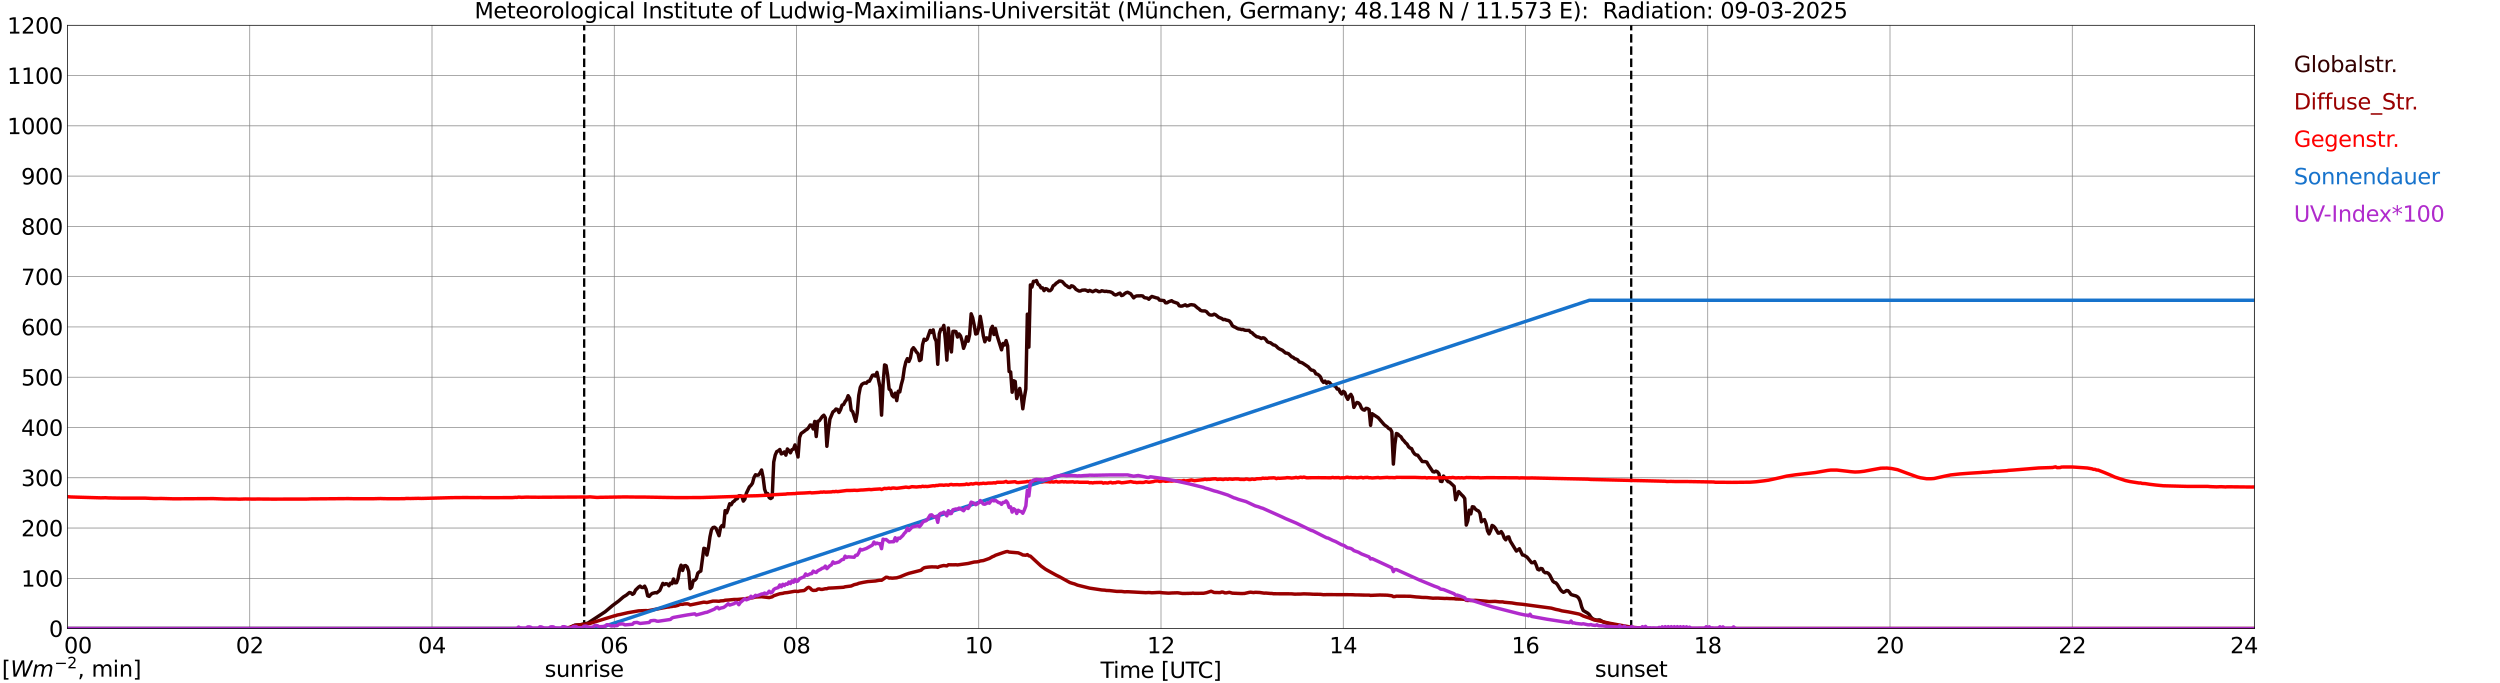 <?xml version="1.0" encoding="utf-8" standalone="no"?>
<!DOCTYPE svg PUBLIC "-//W3C//DTD SVG 1.1//EN"
  "http://www.w3.org/Graphics/SVG/1.1/DTD/svg11.dtd">
<svg xmlns:xlink="http://www.w3.org/1999/xlink" width="1085.4pt" height="296.64pt" viewBox="0 0 1085.4 296.64" xmlns="http://www.w3.org/2000/svg" version="1.1">
 <defs>
  <style type="text/css">*{stroke-linejoin: round; stroke-linecap: butt}</style>
 </defs>
 <g id="figure_1">
  <g id="patch_1">
   <path d="M 0 296.64 
L 1085.4 296.64 
L 1085.4 0 
L 0 0 
z
" style="fill: #ffffff"/>
  </g>
  <g id="axes_1">
   <g id="patch_2">
    <path d="M 29.306 272.909 
L 978.814 272.909 
L 978.814 10.976 
L 29.306 10.976 
z
" style="fill: #ffffff"/>
   </g>
   <g id="patch_3">
    <path d="M 978.814 272.909 
L 978.814 272.909 
L 978.814 10.976 
L 978.814 10.976 
z
" clip-path="url(#pec88b8906e)" style="fill: #d3d3d3; opacity: 0.25; stroke: #d3d3d3; stroke-linejoin: miter"/>
   </g>
   <g id="matplotlib.axis_1">
    <g id="xtick_1">
     <g id="line2d_1">
      <path d="M 29.306 272.909 
L 29.306 10.976 
" clip-path="url(#pec88b8906e)" style="fill: none; stroke: #808080; stroke-width: 0.3; stroke-linecap: square"/>
     </g>
     <g id="line2d_2"/>
     <g id="text_1">
      <!--    00 -->
      <g transform="translate(18.733 283.627) scale(0.095 -0.095)">
       <defs>
        <path id="DejaVuSans-20" transform="scale(0.016)"/>
        <path id="DejaVuSans-30" d="M 2034 4250 
Q 1547 4250 1301 3770 
Q 1056 3291 1056 2328 
Q 1056 1369 1301 889 
Q 1547 409 2034 409 
Q 2525 409 2770 889 
Q 3016 1369 3016 2328 
Q 3016 3291 2770 3770 
Q 2525 4250 2034 4250 
z
M 2034 4750 
Q 2819 4750 3233 4129 
Q 3647 3509 3647 2328 
Q 3647 1150 3233 529 
Q 2819 -91 2034 -91 
Q 1250 -91 836 529 
Q 422 1150 422 2328 
Q 422 3509 836 4129 
Q 1250 4750 2034 4750 
z
" transform="scale(0.016)"/>
       </defs>
       <use xlink:href="#DejaVuSans-20"/>
       <use xlink:href="#DejaVuSans-20" transform="translate(31.787 0)"/>
       <use xlink:href="#DejaVuSans-20" transform="translate(63.574 0)"/>
       <use xlink:href="#DejaVuSans-30" transform="translate(95.361 0)"/>
       <use xlink:href="#DejaVuSans-30" transform="translate(158.984 0)"/>
      </g>
     </g>
    </g>
    <g id="xtick_2">
     <g id="line2d_3">
      <path d="M 108.431 272.909 
L 108.431 10.976 
" clip-path="url(#pec88b8906e)" style="fill: none; stroke: #808080; stroke-width: 0.3; stroke-linecap: square"/>
     </g>
     <g id="line2d_4"/>
     <g id="text_2">
      <!-- 02 -->
      <g transform="translate(102.387 283.627) scale(0.095 -0.095)">
       <defs>
        <path id="DejaVuSans-32" d="M 1228 531 
L 3431 531 
L 3431 0 
L 469 0 
L 469 531 
Q 828 903 1448 1529 
Q 2069 2156 2228 2338 
Q 2531 2678 2651 2914 
Q 2772 3150 2772 3378 
Q 2772 3750 2511 3984 
Q 2250 4219 1831 4219 
Q 1534 4219 1204 4116 
Q 875 4013 500 3803 
L 500 4441 
Q 881 4594 1212 4672 
Q 1544 4750 1819 4750 
Q 2544 4750 2975 4387 
Q 3406 4025 3406 3419 
Q 3406 3131 3298 2873 
Q 3191 2616 2906 2266 
Q 2828 2175 2409 1742 
Q 1991 1309 1228 531 
z
" transform="scale(0.016)"/>
       </defs>
       <use xlink:href="#DejaVuSans-30"/>
       <use xlink:href="#DejaVuSans-32" transform="translate(63.623 0)"/>
      </g>
     </g>
    </g>
    <g id="xtick_3">
     <g id="line2d_5">
      <path d="M 187.557 272.909 
L 187.557 10.976 
" clip-path="url(#pec88b8906e)" style="fill: none; stroke: #808080; stroke-width: 0.3; stroke-linecap: square"/>
     </g>
     <g id="line2d_6"/>
     <g id="text_3">
      <!-- 04 -->
      <g transform="translate(181.513 283.627) scale(0.095 -0.095)">
       <defs>
        <path id="DejaVuSans-34" d="M 2419 4116 
L 825 1625 
L 2419 1625 
L 2419 4116 
z
M 2253 4666 
L 3047 4666 
L 3047 1625 
L 3713 1625 
L 3713 1100 
L 3047 1100 
L 3047 0 
L 2419 0 
L 2419 1100 
L 313 1100 
L 313 1709 
L 2253 4666 
z
" transform="scale(0.016)"/>
       </defs>
       <use xlink:href="#DejaVuSans-30"/>
       <use xlink:href="#DejaVuSans-34" transform="translate(63.623 0)"/>
      </g>
     </g>
    </g>
    <g id="xtick_4">
     <g id="line2d_7">
      <path d="M 266.683 272.909 
L 266.683 10.976 
" clip-path="url(#pec88b8906e)" style="fill: none; stroke: #808080; stroke-width: 0.3; stroke-linecap: square"/>
     </g>
     <g id="line2d_8"/>
     <g id="text_4">
      <!-- 06 -->
      <g transform="translate(260.638 283.627) scale(0.095 -0.095)">
       <defs>
        <path id="DejaVuSans-36" d="M 2113 2584 
Q 1688 2584 1439 2293 
Q 1191 2003 1191 1497 
Q 1191 994 1439 701 
Q 1688 409 2113 409 
Q 2538 409 2786 701 
Q 3034 994 3034 1497 
Q 3034 2003 2786 2293 
Q 2538 2584 2113 2584 
z
M 3366 4563 
L 3366 3988 
Q 3128 4100 2886 4159 
Q 2644 4219 2406 4219 
Q 1781 4219 1451 3797 
Q 1122 3375 1075 2522 
Q 1259 2794 1537 2939 
Q 1816 3084 2150 3084 
Q 2853 3084 3261 2657 
Q 3669 2231 3669 1497 
Q 3669 778 3244 343 
Q 2819 -91 2113 -91 
Q 1303 -91 875 529 
Q 447 1150 447 2328 
Q 447 3434 972 4092 
Q 1497 4750 2381 4750 
Q 2619 4750 2861 4703 
Q 3103 4656 3366 4563 
z
" transform="scale(0.016)"/>
       </defs>
       <use xlink:href="#DejaVuSans-30"/>
       <use xlink:href="#DejaVuSans-36" transform="translate(63.623 0)"/>
      </g>
     </g>
    </g>
    <g id="xtick_5">
     <g id="line2d_9">
      <path d="M 345.808 272.909 
L 345.808 10.976 
" clip-path="url(#pec88b8906e)" style="fill: none; stroke: #808080; stroke-width: 0.3; stroke-linecap: square"/>
     </g>
     <g id="line2d_10"/>
     <g id="text_5">
      <!-- 08 -->
      <g transform="translate(339.764 283.627) scale(0.095 -0.095)">
       <defs>
        <path id="DejaVuSans-38" d="M 2034 2216 
Q 1584 2216 1326 1975 
Q 1069 1734 1069 1313 
Q 1069 891 1326 650 
Q 1584 409 2034 409 
Q 2484 409 2743 651 
Q 3003 894 3003 1313 
Q 3003 1734 2745 1975 
Q 2488 2216 2034 2216 
z
M 1403 2484 
Q 997 2584 770 2862 
Q 544 3141 544 3541 
Q 544 4100 942 4425 
Q 1341 4750 2034 4750 
Q 2731 4750 3128 4425 
Q 3525 4100 3525 3541 
Q 3525 3141 3298 2862 
Q 3072 2584 2669 2484 
Q 3125 2378 3379 2068 
Q 3634 1759 3634 1313 
Q 3634 634 3220 271 
Q 2806 -91 2034 -91 
Q 1263 -91 848 271 
Q 434 634 434 1313 
Q 434 1759 690 2068 
Q 947 2378 1403 2484 
z
M 1172 3481 
Q 1172 3119 1398 2916 
Q 1625 2713 2034 2713 
Q 2441 2713 2670 2916 
Q 2900 3119 2900 3481 
Q 2900 3844 2670 4047 
Q 2441 4250 2034 4250 
Q 1625 4250 1398 4047 
Q 1172 3844 1172 3481 
z
" transform="scale(0.016)"/>
       </defs>
       <use xlink:href="#DejaVuSans-30"/>
       <use xlink:href="#DejaVuSans-38" transform="translate(63.623 0)"/>
      </g>
     </g>
    </g>
    <g id="xtick_6">
     <g id="line2d_11">
      <path d="M 424.934 272.909 
L 424.934 10.976 
" clip-path="url(#pec88b8906e)" style="fill: none; stroke: #808080; stroke-width: 0.3; stroke-linecap: square"/>
     </g>
     <g id="line2d_12"/>
     <g id="text_6">
      <!-- 10 -->
      <g transform="translate(418.89 283.627) scale(0.095 -0.095)">
       <defs>
        <path id="DejaVuSans-31" d="M 794 531 
L 1825 531 
L 1825 4091 
L 703 3866 
L 703 4441 
L 1819 4666 
L 2450 4666 
L 2450 531 
L 3481 531 
L 3481 0 
L 794 0 
L 794 531 
z
" transform="scale(0.016)"/>
       </defs>
       <use xlink:href="#DejaVuSans-31"/>
       <use xlink:href="#DejaVuSans-30" transform="translate(63.623 0)"/>
      </g>
     </g>
    </g>
    <g id="xtick_7">
     <g id="line2d_13">
      <path d="M 504.06 272.909 
L 504.06 10.976 
" clip-path="url(#pec88b8906e)" style="fill: none; stroke: #808080; stroke-width: 0.3; stroke-linecap: square"/>
     </g>
     <g id="line2d_14"/>
     <g id="text_7">
      <!-- 12 -->
      <g transform="translate(498.015 283.627) scale(0.095 -0.095)">
       <use xlink:href="#DejaVuSans-31"/>
       <use xlink:href="#DejaVuSans-32" transform="translate(63.623 0)"/>
      </g>
     </g>
    </g>
    <g id="xtick_8">
     <g id="line2d_15">
      <path d="M 583.185 272.909 
L 583.185 10.976 
" clip-path="url(#pec88b8906e)" style="fill: none; stroke: #808080; stroke-width: 0.3; stroke-linecap: square"/>
     </g>
     <g id="line2d_16"/>
     <g id="text_8">
      <!-- 14 -->
      <g transform="translate(577.141 283.627) scale(0.095 -0.095)">
       <use xlink:href="#DejaVuSans-31"/>
       <use xlink:href="#DejaVuSans-34" transform="translate(63.623 0)"/>
      </g>
     </g>
    </g>
    <g id="xtick_9">
     <g id="line2d_17">
      <path d="M 662.311 272.909 
L 662.311 10.976 
" clip-path="url(#pec88b8906e)" style="fill: none; stroke: #808080; stroke-width: 0.3; stroke-linecap: square"/>
     </g>
     <g id="line2d_18"/>
     <g id="text_9">
      <!-- 16 -->
      <g transform="translate(656.267 283.627) scale(0.095 -0.095)">
       <use xlink:href="#DejaVuSans-31"/>
       <use xlink:href="#DejaVuSans-36" transform="translate(63.623 0)"/>
      </g>
     </g>
    </g>
    <g id="xtick_10">
     <g id="line2d_19">
      <path d="M 741.437 272.909 
L 741.437 10.976 
" clip-path="url(#pec88b8906e)" style="fill: none; stroke: #808080; stroke-width: 0.3; stroke-linecap: square"/>
     </g>
     <g id="line2d_20"/>
     <g id="text_10">
      <!-- 18 -->
      <g transform="translate(735.392 283.627) scale(0.095 -0.095)">
       <use xlink:href="#DejaVuSans-31"/>
       <use xlink:href="#DejaVuSans-38" transform="translate(63.623 0)"/>
      </g>
     </g>
    </g>
    <g id="xtick_11">
     <g id="line2d_21">
      <path d="M 820.562 272.909 
L 820.562 10.976 
" clip-path="url(#pec88b8906e)" style="fill: none; stroke: #808080; stroke-width: 0.3; stroke-linecap: square"/>
     </g>
     <g id="line2d_22"/>
     <g id="text_11">
      <!-- 20 -->
      <g transform="translate(814.518 283.627) scale(0.095 -0.095)">
       <use xlink:href="#DejaVuSans-32"/>
       <use xlink:href="#DejaVuSans-30" transform="translate(63.623 0)"/>
      </g>
     </g>
    </g>
    <g id="xtick_12">
     <g id="line2d_23">
      <path d="M 899.688 272.909 
L 899.688 10.976 
" clip-path="url(#pec88b8906e)" style="fill: none; stroke: #808080; stroke-width: 0.3; stroke-linecap: square"/>
     </g>
     <g id="line2d_24"/>
     <g id="text_12">
      <!-- 22 -->
      <g transform="translate(893.644 283.627) scale(0.095 -0.095)">
       <use xlink:href="#DejaVuSans-32"/>
       <use xlink:href="#DejaVuSans-32" transform="translate(63.623 0)"/>
      </g>
     </g>
    </g>
    <g id="xtick_13">
     <g id="line2d_25">
      <path d="M 978.814 272.909 
L 978.814 10.976 
" clip-path="url(#pec88b8906e)" style="fill: none; stroke: #808080; stroke-width: 0.3; stroke-linecap: square"/>
     </g>
     <g id="line2d_26"/>
     <g id="text_13">
      <!-- 24    -->
      <g transform="translate(968.241 283.627) scale(0.095 -0.095)">
       <use xlink:href="#DejaVuSans-32"/>
       <use xlink:href="#DejaVuSans-34" transform="translate(63.623 0)"/>
       <use xlink:href="#DejaVuSans-20" transform="translate(127.246 0)"/>
       <use xlink:href="#DejaVuSans-20" transform="translate(159.033 0)"/>
       <use xlink:href="#DejaVuSans-20" transform="translate(190.82 0)"/>
      </g>
     </g>
    </g>
    <g id="text_14">
     <!-- Time [UTC] -->
     <g transform="translate(477.806 294.322) scale(0.095 -0.095)">
      <defs>
       <path id="DejaVuSans-54" d="M -19 4666 
L 3928 4666 
L 3928 4134 
L 2272 4134 
L 2272 0 
L 1638 0 
L 1638 4134 
L -19 4134 
L -19 4666 
z
" transform="scale(0.016)"/>
       <path id="DejaVuSans-69" d="M 603 3500 
L 1178 3500 
L 1178 0 
L 603 0 
L 603 3500 
z
M 603 4863 
L 1178 4863 
L 1178 4134 
L 603 4134 
L 603 4863 
z
" transform="scale(0.016)"/>
       <path id="DejaVuSans-6d" d="M 3328 2828 
Q 3544 3216 3844 3400 
Q 4144 3584 4550 3584 
Q 5097 3584 5394 3201 
Q 5691 2819 5691 2113 
L 5691 0 
L 5113 0 
L 5113 2094 
Q 5113 2597 4934 2840 
Q 4756 3084 4391 3084 
Q 3944 3084 3684 2787 
Q 3425 2491 3425 1978 
L 3425 0 
L 2847 0 
L 2847 2094 
Q 2847 2600 2669 2842 
Q 2491 3084 2119 3084 
Q 1678 3084 1418 2786 
Q 1159 2488 1159 1978 
L 1159 0 
L 581 0 
L 581 3500 
L 1159 3500 
L 1159 2956 
Q 1356 3278 1631 3431 
Q 1906 3584 2284 3584 
Q 2666 3584 2933 3390 
Q 3200 3197 3328 2828 
z
" transform="scale(0.016)"/>
       <path id="DejaVuSans-65" d="M 3597 1894 
L 3597 1613 
L 953 1613 
Q 991 1019 1311 708 
Q 1631 397 2203 397 
Q 2534 397 2845 478 
Q 3156 559 3463 722 
L 3463 178 
Q 3153 47 2828 -22 
Q 2503 -91 2169 -91 
Q 1331 -91 842 396 
Q 353 884 353 1716 
Q 353 2575 817 3079 
Q 1281 3584 2069 3584 
Q 2775 3584 3186 3129 
Q 3597 2675 3597 1894 
z
M 3022 2063 
Q 3016 2534 2758 2815 
Q 2500 3097 2075 3097 
Q 1594 3097 1305 2825 
Q 1016 2553 972 2059 
L 3022 2063 
z
" transform="scale(0.016)"/>
       <path id="DejaVuSans-5b" d="M 550 4863 
L 1875 4863 
L 1875 4416 
L 1125 4416 
L 1125 -397 
L 1875 -397 
L 1875 -844 
L 550 -844 
L 550 4863 
z
" transform="scale(0.016)"/>
       <path id="DejaVuSans-55" d="M 556 4666 
L 1191 4666 
L 1191 1831 
Q 1191 1081 1462 751 
Q 1734 422 2344 422 
Q 2950 422 3222 751 
Q 3494 1081 3494 1831 
L 3494 4666 
L 4128 4666 
L 4128 1753 
Q 4128 841 3676 375 
Q 3225 -91 2344 -91 
Q 1459 -91 1007 375 
Q 556 841 556 1753 
L 556 4666 
z
" transform="scale(0.016)"/>
       <path id="DejaVuSans-43" d="M 4122 4306 
L 4122 3641 
Q 3803 3938 3442 4084 
Q 3081 4231 2675 4231 
Q 1875 4231 1450 3742 
Q 1025 3253 1025 2328 
Q 1025 1406 1450 917 
Q 1875 428 2675 428 
Q 3081 428 3442 575 
Q 3803 722 4122 1019 
L 4122 359 
Q 3791 134 3420 21 
Q 3050 -91 2638 -91 
Q 1578 -91 968 557 
Q 359 1206 359 2328 
Q 359 3453 968 4101 
Q 1578 4750 2638 4750 
Q 3056 4750 3426 4639 
Q 3797 4528 4122 4306 
z
" transform="scale(0.016)"/>
       <path id="DejaVuSans-5d" d="M 1947 4863 
L 1947 -844 
L 622 -844 
L 622 -397 
L 1369 -397 
L 1369 4416 
L 622 4416 
L 622 4863 
L 1947 4863 
z
" transform="scale(0.016)"/>
      </defs>
      <use xlink:href="#DejaVuSans-54"/>
      <use xlink:href="#DejaVuSans-69" transform="translate(57.959 0)"/>
      <use xlink:href="#DejaVuSans-6d" transform="translate(85.742 0)"/>
      <use xlink:href="#DejaVuSans-65" transform="translate(183.154 0)"/>
      <use xlink:href="#DejaVuSans-20" transform="translate(244.678 0)"/>
      <use xlink:href="#DejaVuSans-5b" transform="translate(276.465 0)"/>
      <use xlink:href="#DejaVuSans-55" transform="translate(315.479 0)"/>
      <use xlink:href="#DejaVuSans-54" transform="translate(388.672 0)"/>
      <use xlink:href="#DejaVuSans-43" transform="translate(443.881 0)"/>
      <use xlink:href="#DejaVuSans-5d" transform="translate(513.705 0)"/>
     </g>
    </g>
   </g>
   <g id="matplotlib.axis_2">
    <g id="ytick_1">
     <g id="line2d_27">
      <path d="M 29.306 272.909 
L 978.814 272.909 
" clip-path="url(#pec88b8906e)" style="fill: none; stroke: #808080; stroke-width: 0.3; stroke-linecap: square"/>
     </g>
     <g id="line2d_28"/>
     <g id="text_15">
      <!-- 0 -->
      <g transform="translate(21.261 276.518) scale(0.095 -0.095)">
       <use xlink:href="#DejaVuSans-30"/>
      </g>
     </g>
    </g>
    <g id="ytick_2">
     <g id="line2d_29">
      <path d="M 29.306 251.081 
L 978.814 251.081 
" clip-path="url(#pec88b8906e)" style="fill: none; stroke: #808080; stroke-width: 0.3; stroke-linecap: square"/>
     </g>
     <g id="line2d_30"/>
     <g id="text_16">
      <!-- 100 -->
      <g transform="translate(9.173 254.69) scale(0.095 -0.095)">
       <use xlink:href="#DejaVuSans-31"/>
       <use xlink:href="#DejaVuSans-30" transform="translate(63.623 0)"/>
       <use xlink:href="#DejaVuSans-30" transform="translate(127.246 0)"/>
      </g>
     </g>
    </g>
    <g id="ytick_3">
     <g id="line2d_31">
      <path d="M 29.306 229.253 
L 978.814 229.253 
" clip-path="url(#pec88b8906e)" style="fill: none; stroke: #808080; stroke-width: 0.3; stroke-linecap: square"/>
     </g>
     <g id="line2d_32"/>
     <g id="text_17">
      <!-- 200 -->
      <g transform="translate(9.173 232.863) scale(0.095 -0.095)">
       <use xlink:href="#DejaVuSans-32"/>
       <use xlink:href="#DejaVuSans-30" transform="translate(63.623 0)"/>
       <use xlink:href="#DejaVuSans-30" transform="translate(127.246 0)"/>
      </g>
     </g>
    </g>
    <g id="ytick_4">
     <g id="line2d_33">
      <path d="M 29.306 207.426 
L 978.814 207.426 
" clip-path="url(#pec88b8906e)" style="fill: none; stroke: #808080; stroke-width: 0.3; stroke-linecap: square"/>
     </g>
     <g id="line2d_34"/>
     <g id="text_18">
      <!-- 300 -->
      <g transform="translate(9.173 211.035) scale(0.095 -0.095)">
       <defs>
        <path id="DejaVuSans-33" d="M 2597 2516 
Q 3050 2419 3304 2112 
Q 3559 1806 3559 1356 
Q 3559 666 3084 287 
Q 2609 -91 1734 -91 
Q 1441 -91 1130 -33 
Q 819 25 488 141 
L 488 750 
Q 750 597 1062 519 
Q 1375 441 1716 441 
Q 2309 441 2620 675 
Q 2931 909 2931 1356 
Q 2931 1769 2642 2001 
Q 2353 2234 1838 2234 
L 1294 2234 
L 1294 2753 
L 1863 2753 
Q 2328 2753 2575 2939 
Q 2822 3125 2822 3475 
Q 2822 3834 2567 4026 
Q 2313 4219 1838 4219 
Q 1578 4219 1281 4162 
Q 984 4106 628 3988 
L 628 4550 
Q 988 4650 1302 4700 
Q 1616 4750 1894 4750 
Q 2613 4750 3031 4423 
Q 3450 4097 3450 3541 
Q 3450 3153 3228 2886 
Q 3006 2619 2597 2516 
z
" transform="scale(0.016)"/>
       </defs>
       <use xlink:href="#DejaVuSans-33"/>
       <use xlink:href="#DejaVuSans-30" transform="translate(63.623 0)"/>
       <use xlink:href="#DejaVuSans-30" transform="translate(127.246 0)"/>
      </g>
     </g>
    </g>
    <g id="ytick_5">
     <g id="line2d_35">
      <path d="M 29.306 185.598 
L 978.814 185.598 
" clip-path="url(#pec88b8906e)" style="fill: none; stroke: #808080; stroke-width: 0.3; stroke-linecap: square"/>
     </g>
     <g id="line2d_36"/>
     <g id="text_19">
      <!-- 400 -->
      <g transform="translate(9.173 189.207) scale(0.095 -0.095)">
       <use xlink:href="#DejaVuSans-34"/>
       <use xlink:href="#DejaVuSans-30" transform="translate(63.623 0)"/>
       <use xlink:href="#DejaVuSans-30" transform="translate(127.246 0)"/>
      </g>
     </g>
    </g>
    <g id="ytick_6">
     <g id="line2d_37">
      <path d="M 29.306 163.77 
L 978.814 163.77 
" clip-path="url(#pec88b8906e)" style="fill: none; stroke: #808080; stroke-width: 0.3; stroke-linecap: square"/>
     </g>
     <g id="line2d_38"/>
     <g id="text_20">
      <!-- 500 -->
      <g transform="translate(9.173 167.379) scale(0.095 -0.095)">
       <defs>
        <path id="DejaVuSans-35" d="M 691 4666 
L 3169 4666 
L 3169 4134 
L 1269 4134 
L 1269 2991 
Q 1406 3038 1543 3061 
Q 1681 3084 1819 3084 
Q 2600 3084 3056 2656 
Q 3513 2228 3513 1497 
Q 3513 744 3044 326 
Q 2575 -91 1722 -91 
Q 1428 -91 1123 -41 
Q 819 9 494 109 
L 494 744 
Q 775 591 1075 516 
Q 1375 441 1709 441 
Q 2250 441 2565 725 
Q 2881 1009 2881 1497 
Q 2881 1984 2565 2268 
Q 2250 2553 1709 2553 
Q 1456 2553 1204 2497 
Q 953 2441 691 2322 
L 691 4666 
z
" transform="scale(0.016)"/>
       </defs>
       <use xlink:href="#DejaVuSans-35"/>
       <use xlink:href="#DejaVuSans-30" transform="translate(63.623 0)"/>
       <use xlink:href="#DejaVuSans-30" transform="translate(127.246 0)"/>
      </g>
     </g>
    </g>
    <g id="ytick_7">
     <g id="line2d_39">
      <path d="M 29.306 141.942 
L 978.814 141.942 
" clip-path="url(#pec88b8906e)" style="fill: none; stroke: #808080; stroke-width: 0.3; stroke-linecap: square"/>
     </g>
     <g id="line2d_40"/>
     <g id="text_21">
      <!-- 600 -->
      <g transform="translate(9.173 145.551) scale(0.095 -0.095)">
       <use xlink:href="#DejaVuSans-36"/>
       <use xlink:href="#DejaVuSans-30" transform="translate(63.623 0)"/>
       <use xlink:href="#DejaVuSans-30" transform="translate(127.246 0)"/>
      </g>
     </g>
    </g>
    <g id="ytick_8">
     <g id="line2d_41">
      <path d="M 29.306 120.114 
L 978.814 120.114 
" clip-path="url(#pec88b8906e)" style="fill: none; stroke: #808080; stroke-width: 0.3; stroke-linecap: square"/>
     </g>
     <g id="line2d_42"/>
     <g id="text_22">
      <!-- 700 -->
      <g transform="translate(9.173 123.724) scale(0.095 -0.095)">
       <defs>
        <path id="DejaVuSans-37" d="M 525 4666 
L 3525 4666 
L 3525 4397 
L 1831 0 
L 1172 0 
L 2766 4134 
L 525 4134 
L 525 4666 
z
" transform="scale(0.016)"/>
       </defs>
       <use xlink:href="#DejaVuSans-37"/>
       <use xlink:href="#DejaVuSans-30" transform="translate(63.623 0)"/>
       <use xlink:href="#DejaVuSans-30" transform="translate(127.246 0)"/>
      </g>
     </g>
    </g>
    <g id="ytick_9">
     <g id="line2d_43">
      <path d="M 29.306 98.287 
L 978.814 98.287 
" clip-path="url(#pec88b8906e)" style="fill: none; stroke: #808080; stroke-width: 0.3; stroke-linecap: square"/>
     </g>
     <g id="line2d_44"/>
     <g id="text_23">
      <!-- 800 -->
      <g transform="translate(9.173 101.896) scale(0.095 -0.095)">
       <use xlink:href="#DejaVuSans-38"/>
       <use xlink:href="#DejaVuSans-30" transform="translate(63.623 0)"/>
       <use xlink:href="#DejaVuSans-30" transform="translate(127.246 0)"/>
      </g>
     </g>
    </g>
    <g id="ytick_10">
     <g id="line2d_45">
      <path d="M 29.306 76.459 
L 978.814 76.459 
" clip-path="url(#pec88b8906e)" style="fill: none; stroke: #808080; stroke-width: 0.3; stroke-linecap: square"/>
     </g>
     <g id="line2d_46"/>
     <g id="text_24">
      <!-- 900 -->
      <g transform="translate(9.173 80.068) scale(0.095 -0.095)">
       <defs>
        <path id="DejaVuSans-39" d="M 703 97 
L 703 672 
Q 941 559 1184 500 
Q 1428 441 1663 441 
Q 2288 441 2617 861 
Q 2947 1281 2994 2138 
Q 2813 1869 2534 1725 
Q 2256 1581 1919 1581 
Q 1219 1581 811 2004 
Q 403 2428 403 3163 
Q 403 3881 828 4315 
Q 1253 4750 1959 4750 
Q 2769 4750 3195 4129 
Q 3622 3509 3622 2328 
Q 3622 1225 3098 567 
Q 2575 -91 1691 -91 
Q 1453 -91 1209 -44 
Q 966 3 703 97 
z
M 1959 2075 
Q 2384 2075 2632 2365 
Q 2881 2656 2881 3163 
Q 2881 3666 2632 3958 
Q 2384 4250 1959 4250 
Q 1534 4250 1286 3958 
Q 1038 3666 1038 3163 
Q 1038 2656 1286 2365 
Q 1534 2075 1959 2075 
z
" transform="scale(0.016)"/>
       </defs>
       <use xlink:href="#DejaVuSans-39"/>
       <use xlink:href="#DejaVuSans-30" transform="translate(63.623 0)"/>
       <use xlink:href="#DejaVuSans-30" transform="translate(127.246 0)"/>
      </g>
     </g>
    </g>
    <g id="ytick_11">
     <g id="line2d_47">
      <path d="M 29.306 54.631 
L 978.814 54.631 
" clip-path="url(#pec88b8906e)" style="fill: none; stroke: #808080; stroke-width: 0.3; stroke-linecap: square"/>
     </g>
     <g id="line2d_48"/>
     <g id="text_25">
      <!-- 1000 -->
      <g transform="translate(3.128 58.24) scale(0.095 -0.095)">
       <use xlink:href="#DejaVuSans-31"/>
       <use xlink:href="#DejaVuSans-30" transform="translate(63.623 0)"/>
       <use xlink:href="#DejaVuSans-30" transform="translate(127.246 0)"/>
       <use xlink:href="#DejaVuSans-30" transform="translate(190.869 0)"/>
      </g>
     </g>
    </g>
    <g id="ytick_12">
     <g id="line2d_49">
      <path d="M 29.306 32.803 
L 978.814 32.803 
" clip-path="url(#pec88b8906e)" style="fill: none; stroke: #808080; stroke-width: 0.3; stroke-linecap: square"/>
     </g>
     <g id="line2d_50"/>
     <g id="text_26">
      <!-- 1100 -->
      <g transform="translate(3.128 36.413) scale(0.095 -0.095)">
       <use xlink:href="#DejaVuSans-31"/>
       <use xlink:href="#DejaVuSans-31" transform="translate(63.623 0)"/>
       <use xlink:href="#DejaVuSans-30" transform="translate(127.246 0)"/>
       <use xlink:href="#DejaVuSans-30" transform="translate(190.869 0)"/>
      </g>
     </g>
    </g>
    <g id="ytick_13">
     <g id="line2d_51">
      <path d="M 29.306 10.976 
L 978.814 10.976 
" clip-path="url(#pec88b8906e)" style="fill: none; stroke: #808080; stroke-width: 0.3; stroke-linecap: square"/>
     </g>
     <g id="line2d_52"/>
     <g id="text_27">
      <!-- 1200 -->
      <g transform="translate(3.128 14.585) scale(0.095 -0.095)">
       <use xlink:href="#DejaVuSans-31"/>
       <use xlink:href="#DejaVuSans-32" transform="translate(63.623 0)"/>
       <use xlink:href="#DejaVuSans-30" transform="translate(127.246 0)"/>
       <use xlink:href="#DejaVuSans-30" transform="translate(190.869 0)"/>
      </g>
     </g>
    </g>
   </g>
   <g id="line2d_53">
    <path d="M 253.627 272.909 
L 253.627 10.976 
" clip-path="url(#pec88b8906e)" style="fill: none; stroke-dasharray: 3.7,1.6; stroke-dashoffset: 0; stroke: #000000"/>
   </g>
   <g id="line2d_54">
    <path d="M 708.204 272.909 
L 708.204 10.976 
" clip-path="url(#pec88b8906e)" style="fill: none; stroke-dasharray: 3.7,1.6; stroke-dashoffset: 0; stroke: #000000"/>
   </g>
   <g id="line2d_55">
    <path d="M 29.306 272.909 
L 244.923 272.909 
L 246.242 272.728 
L 246.901 272.643 
L 247.561 272.424 
L 249.539 271.429 
L 250.858 271.344 
L 252.176 271.191 
L 253.495 270.87 
L 254.814 270.652 
L 255.473 270.364 
L 262.726 265.603 
L 266.023 262.835 
L 268.661 260.877 
L 270.639 259.173 
L 271.958 258.361 
L 273.277 257.247 
L 273.936 257.4 
L 274.595 258.04 
L 275.255 257.618 
L 275.914 256.2 
L 277.233 254.918 
L 277.892 254.462 
L 278.552 255.036 
L 279.211 255.086 
L 279.87 254.48 
L 280.53 255.864 
L 281.189 258.666 
L 281.849 258.919 
L 282.508 258.142 
L 283.167 257.636 
L 284.486 257.298 
L 285.145 257.4 
L 286.464 256.335 
L 287.783 253.281 
L 288.442 253.803 
L 289.102 253.414 
L 289.761 253.55 
L 290.42 254.309 
L 291.08 253.161 
L 291.739 253.414 
L 292.399 251.389 
L 293.058 253.043 
L 293.717 252.993 
L 294.377 251.238 
L 295.036 247.287 
L 295.696 245.38 
L 296.355 247.676 
L 297.014 245.683 
L 297.674 245.548 
L 298.333 246.122 
L 298.992 248.064 
L 299.652 255.56 
L 300.311 254.969 
L 300.971 252.081 
L 301.63 251.948 
L 302.289 251.221 
L 302.949 248.857 
L 303.608 248.283 
L 304.267 247.929 
L 305.586 238.054 
L 306.246 238.273 
L 306.905 240.973 
L 307.564 237.987 
L 308.224 233.141 
L 308.883 230.017 
L 309.543 229.055 
L 310.202 228.904 
L 310.861 229.393 
L 312.18 232.584 
L 312.839 229.022 
L 313.499 228.144 
L 314.158 228.651 
L 314.818 221.694 
L 315.477 222.657 
L 316.136 220.867 
L 316.796 218.706 
L 317.455 219.145 
L 318.114 217.964 
L 318.774 217.543 
L 319.433 216.766 
L 320.093 216.512 
L 320.752 215.297 
L 321.411 215.246 
L 322.071 215.532 
L 322.73 217.558 
L 323.39 216.698 
L 324.049 214.116 
L 325.368 211.381 
L 326.027 210.739 
L 326.686 209.794 
L 327.346 207.312 
L 328.005 206.114 
L 328.665 206.332 
L 329.324 206.232 
L 329.983 205.304 
L 330.643 204.053 
L 331.302 207.212 
L 331.961 212.394 
L 332.621 214.284 
L 333.28 214.266 
L 333.94 216.039 
L 334.599 216.445 
L 335.258 215.989 
L 335.918 200.611 
L 336.577 197.555 
L 337.236 196.069 
L 337.896 195.748 
L 338.555 195.158 
L 339.215 197.064 
L 339.874 196.778 
L 340.533 196.204 
L 341.193 197.605 
L 341.852 194.92 
L 342.512 195.597 
L 343.171 196.592 
L 343.83 195.241 
L 344.49 194.955 
L 345.149 193.165 
L 346.468 198.398 
L 347.127 189.974 
L 347.787 188.219 
L 349.105 187.292 
L 349.765 186.75 
L 350.424 186.362 
L 351.083 185.602 
L 351.743 184.504 
L 352.402 184.624 
L 353.062 186.244 
L 353.721 182.97 
L 354.38 189.518 
L 355.04 182.917 
L 355.699 182.682 
L 357.018 180.809 
L 357.677 180.267 
L 358.337 181.365 
L 358.996 193.757 
L 359.655 187.104 
L 360.315 181.972 
L 361.634 178.816 
L 362.293 178.377 
L 362.952 177.583 
L 363.612 177.77 
L 364.271 179.104 
L 364.93 177.871 
L 365.59 175.895 
L 366.249 175.625 
L 366.909 174.359 
L 367.568 173.516 
L 368.227 171.794 
L 368.887 172.907 
L 369.546 178.106 
L 370.206 178.731 
L 371.524 182.935 
L 372.184 179.204 
L 372.843 171.624 
L 373.502 168.197 
L 374.162 166.915 
L 374.821 166.492 
L 375.481 166.223 
L 376.14 166.374 
L 376.799 165.547 
L 377.459 165.514 
L 378.777 162.93 
L 379.437 162.796 
L 380.096 163.25 
L 380.756 161.664 
L 382.074 168.146 
L 382.734 180.235 
L 383.393 166.813 
L 384.053 158.422 
L 384.712 158.743 
L 385.371 162.796 
L 386.031 168.941 
L 386.69 169.412 
L 387.349 171.709 
L 388.009 172.333 
L 388.668 170.696 
L 389.328 173.937 
L 389.987 169.851 
L 390.646 170.157 
L 391.306 166.966 
L 391.965 164.584 
L 392.624 159.926 
L 393.284 157.123 
L 393.943 155.705 
L 394.603 156.938 
L 395.262 155.384 
L 395.921 151.806 
L 396.581 150.961 
L 397.24 151.806 
L 397.899 152.887 
L 398.559 153.511 
L 399.218 156.567 
L 399.878 156.128 
L 400.537 149.645 
L 401.196 147.264 
L 401.856 147.77 
L 402.515 147.264 
L 403.834 143.466 
L 404.493 144.328 
L 405.153 143.23 
L 405.812 146.69 
L 406.471 148.159 
L 407.131 158.154 
L 407.79 144.952 
L 408.45 142.892 
L 409.109 142.977 
L 409.768 141.272 
L 410.428 147.332 
L 411.087 156.346 
L 411.746 142.436 
L 412.406 149.207 
L 413.065 152.802 
L 413.725 143.872 
L 414.384 143.822 
L 415.043 143.972 
L 415.703 146.336 
L 416.362 144.985 
L 417.022 145.83 
L 417.681 147.991 
L 418.34 151.232 
L 419 149.475 
L 419.659 146.236 
L 420.318 148.141 
L 420.978 145.256 
L 421.637 136.241 
L 422.297 137.928 
L 422.956 141.137 
L 423.615 145.02 
L 424.275 144.782 
L 424.934 142.2 
L 425.593 137.372 
L 426.253 141.154 
L 426.912 145.762 
L 427.572 148.395 
L 428.231 146.69 
L 428.89 146.81 
L 429.55 147.703 
L 430.209 142.942 
L 430.869 141.676 
L 431.528 145.223 
L 432.187 142.639 
L 432.847 145.577 
L 434.825 151.889 
L 435.484 149.104 
L 436.144 149.796 
L 436.803 147.873 
L 437.462 150.117 
L 438.122 161.31 
L 438.781 161.478 
L 439.44 170.29 
L 440.1 165.294 
L 440.759 165.632 
L 441.419 173.042 
L 442.737 168.635 
L 443.397 171.862 
L 444.056 177.482 
L 444.716 172.671 
L 445.375 168.856 
L 446.034 136.394 
L 446.694 150.708 
L 447.353 123.699 
L 448.012 124.644 
L 448.672 122.144 
L 449.331 122.162 
L 449.991 121.808 
L 450.65 123.445 
L 451.309 123.834 
L 451.969 124.997 
L 452.628 124.965 
L 453.287 126.18 
L 453.947 125.318 
L 454.606 125.488 
L 455.266 126.196 
L 455.925 126.196 
L 456.584 125.571 
L 457.244 124.07 
L 457.903 123.681 
L 458.563 122.954 
L 459.222 122.55 
L 459.881 122.009 
L 460.541 122.062 
L 461.2 122.262 
L 462.519 123.749 
L 463.178 124.12 
L 463.838 124.676 
L 464.497 124.897 
L 465.156 124.087 
L 465.816 124.255 
L 466.475 124.794 
L 467.134 125.622 
L 468.453 126.366 
L 469.113 126.331 
L 469.772 125.995 
L 471.091 125.892 
L 471.75 126.113 
L 472.409 126.501 
L 473.069 126.06 
L 474.388 126.652 
L 475.706 126.028 
L 476.366 126.263 
L 477.025 126.652 
L 477.685 126.584 
L 478.344 126.231 
L 479.663 126.534 
L 480.322 126.449 
L 480.981 126.602 
L 481.641 126.619 
L 482.3 126.805 
L 482.96 127.126 
L 483.619 127.783 
L 484.278 128.071 
L 484.938 127.868 
L 485.597 127.497 
L 486.256 127.261 
L 486.916 128.324 
L 487.575 128.121 
L 488.235 127.529 
L 488.894 127.091 
L 489.553 126.888 
L 490.872 127.529 
L 492.191 129.319 
L 492.85 128.712 
L 493.51 128.475 
L 495.488 128.424 
L 496.147 128.509 
L 496.807 129.219 
L 498.125 129.437 
L 498.785 129.928 
L 499.444 129.201 
L 500.103 128.712 
L 502.082 129.337 
L 502.741 129.455 
L 503.4 130.282 
L 505.379 130.518 
L 506.038 131.48 
L 506.697 131.463 
L 507.357 131.024 
L 508.675 130.553 
L 509.335 131.024 
L 511.313 131.701 
L 511.972 132.746 
L 512.632 132.914 
L 513.291 132.864 
L 514.61 132.342 
L 515.269 132.831 
L 515.929 132.696 
L 516.588 132.393 
L 517.247 132.275 
L 518.566 132.493 
L 519.885 133.659 
L 520.544 134.097 
L 521.204 134.739 
L 521.863 134.975 
L 523.182 135.008 
L 523.841 135.328 
L 524.501 136.105 
L 525.16 136.68 
L 525.819 136.782 
L 526.479 136.765 
L 527.138 136.394 
L 527.797 136.68 
L 529.116 137.76 
L 530.435 138.284 
L 531.094 138.773 
L 531.754 138.672 
L 532.413 138.976 
L 533.073 139.094 
L 533.732 139.347 
L 534.391 140.141 
L 535.051 141.407 
L 535.71 141.846 
L 536.369 142.099 
L 537.029 142.521 
L 537.688 142.809 
L 538.348 142.874 
L 539.007 143.077 
L 539.666 143.027 
L 540.326 143.33 
L 540.985 143.433 
L 542.304 143.433 
L 542.963 144.225 
L 543.623 144.479 
L 544.282 145.188 
L 545.601 146.201 
L 546.26 146.301 
L 546.919 146.554 
L 547.579 146.96 
L 548.238 146.64 
L 548.898 146.792 
L 549.557 147.382 
L 550.216 148.344 
L 550.876 148.665 
L 551.535 148.783 
L 552.854 149.746 
L 553.513 149.881 
L 554.173 150.37 
L 554.832 151.062 
L 555.491 151.485 
L 556.81 152.11 
L 558.129 153.258 
L 558.788 153.343 
L 559.448 153.596 
L 560.766 154.912 
L 561.426 155.131 
L 562.085 155.705 
L 562.745 155.908 
L 563.404 156.229 
L 564.063 157.106 
L 565.382 157.529 
L 568.02 159.284 
L 568.679 160.077 
L 569.338 160.686 
L 569.998 160.769 
L 570.657 161.142 
L 571.317 162.323 
L 571.976 162.476 
L 572.635 162.93 
L 573.295 163.656 
L 573.954 165.226 
L 574.613 166.02 
L 575.273 165.464 
L 575.932 166.392 
L 576.592 165.817 
L 577.251 166.088 
L 577.91 166.966 
L 578.57 167.286 
L 579.229 167.472 
L 579.889 167.826 
L 580.548 168.906 
L 581.207 168.924 
L 581.867 170.325 
L 582.526 171.05 
L 583.185 169.919 
L 583.845 170.375 
L 584.504 172.198 
L 585.164 173.381 
L 585.823 171.962 
L 586.482 171.22 
L 587.142 172.468 
L 587.801 176.875 
L 588.46 175.66 
L 589.12 174.73 
L 589.779 174.917 
L 590.439 175.66 
L 591.098 177.212 
L 591.757 177.871 
L 592.417 178.074 
L 593.076 177.279 
L 593.736 177.382 
L 594.395 177.821 
L 595.054 184.657 
L 595.714 179.61 
L 598.351 181.348 
L 600.989 184.404 
L 602.307 185.384 
L 602.967 186.076 
L 603.626 186.294 
L 604.286 187.46 
L 604.945 201.488 
L 605.604 192.93 
L 606.264 188.202 
L 606.923 188.49 
L 607.582 189.182 
L 608.242 189.621 
L 608.901 190.751 
L 609.561 191.393 
L 610.22 192.238 
L 610.879 192.777 
L 611.539 193.943 
L 612.198 194.517 
L 612.858 194.785 
L 613.517 196.186 
L 614.176 197.081 
L 614.836 197.52 
L 615.495 197.623 
L 617.473 200.373 
L 618.792 200.425 
L 619.451 200.644 
L 620.111 201.842 
L 622.089 204.763 
L 622.748 204.931 
L 623.408 204.527 
L 624.067 204.848 
L 624.726 205.675 
L 625.386 208.932 
L 626.045 209.067 
L 626.705 206.688 
L 628.683 209.119 
L 629.342 209.287 
L 631.32 211.145 
L 631.98 216.969 
L 633.298 213.424 
L 634.617 214.875 
L 635.276 215.5 
L 635.936 216.427 
L 636.595 227.959 
L 637.255 226.084 
L 637.914 221.509 
L 638.573 223.096 
L 639.233 220.007 
L 639.892 220.125 
L 640.552 221.02 
L 641.211 221.526 
L 641.87 221.812 
L 642.53 222.81 
L 643.189 226.54 
L 643.848 225.831 
L 644.508 225.612 
L 645.167 227.332 
L 645.827 230.473 
L 646.486 231.79 
L 647.145 230.406 
L 647.805 228.127 
L 648.464 228.465 
L 649.123 229.19 
L 650.442 231.469 
L 651.102 231.419 
L 651.761 230.794 
L 652.42 231.807 
L 653.08 233.58 
L 653.739 234.374 
L 654.399 233.208 
L 655.058 233.091 
L 655.717 234.946 
L 658.355 239.253 
L 659.674 238.24 
L 660.992 240.94 
L 661.652 241.04 
L 662.97 241.885 
L 664.949 244.299 
L 665.608 244.299 
L 666.267 243.81 
L 666.927 245.279 
L 667.586 247.135 
L 668.246 247.44 
L 668.905 246.798 
L 669.564 246.934 
L 670.224 248.182 
L 670.883 248.671 
L 671.542 248.586 
L 672.202 248.907 
L 672.861 249.719 
L 674.18 252.319 
L 674.839 252.858 
L 675.499 253.061 
L 676.158 253.82 
L 677.477 256.032 
L 678.136 256.724 
L 678.796 257.162 
L 679.455 256.859 
L 680.114 256.37 
L 680.774 256.47 
L 681.433 257.197 
L 682.092 258.125 
L 683.411 258.531 
L 684.071 258.681 
L 684.73 259.002 
L 685.389 259.627 
L 686.049 261.045 
L 686.708 263.545 
L 687.368 265.064 
L 689.346 266.245 
L 690.005 266.854 
L 690.664 267.882 
L 691.324 268.541 
L 691.983 268.895 
L 693.302 269.268 
L 693.961 269.133 
L 694.621 269.165 
L 695.939 269.96 
L 697.258 270.466 
L 700.555 271.226 
L 701.215 271.494 
L 703.193 271.782 
L 705.83 272.442 
L 708.468 272.845 
L 709.786 272.909 
L 978.154 272.909 
L 978.154 272.909 
" clip-path="url(#pec88b8906e)" style="fill: none; stroke: #330000; stroke-width: 1.5; stroke-linecap: square"/>
   </g>
   <g id="line2d_56">
    <path d="M 29.306 272.909 
L 244.923 272.909 
L 245.583 272.555 
L 246.901 272.472 
L 247.561 272.304 
L 248.88 271.758 
L 250.198 271.422 
L 252.836 271.171 
L 256.133 270.667 
L 266.683 267.393 
L 267.342 267.266 
L 268.002 267.015 
L 269.32 266.762 
L 272.617 266.007 
L 277.233 265.21 
L 280.53 265.084 
L 281.189 265.169 
L 289.761 263.573 
L 290.42 263.532 
L 291.08 263.364 
L 291.739 263.32 
L 292.399 263.154 
L 293.058 263.154 
L 294.377 262.818 
L 295.036 262.482 
L 295.696 262.355 
L 296.355 262.397 
L 297.014 262.228 
L 298.333 262.146 
L 298.992 262.272 
L 299.652 262.65 
L 305.586 261.432 
L 306.905 261.6 
L 309.543 260.971 
L 310.861 260.971 
L 312.18 261.054 
L 312.839 260.886 
L 314.158 260.803 
L 314.818 260.591 
L 316.136 260.508 
L 318.774 260.257 
L 320.093 260.257 
L 323.39 259.963 
L 324.708 259.712 
L 326.686 259.544 
L 328.005 259.208 
L 330.643 259.081 
L 333.94 259.459 
L 335.258 259.122 
L 335.918 258.662 
L 337.896 257.99 
L 338.555 257.78 
L 339.874 257.612 
L 340.533 257.402 
L 341.852 257.276 
L 345.149 256.689 
L 346.468 256.815 
L 347.127 256.606 
L 349.105 256.394 
L 349.765 255.933 
L 350.424 255.303 
L 351.083 254.969 
L 351.743 255.346 
L 352.402 256.06 
L 353.062 256.352 
L 354.38 256.269 
L 355.04 255.765 
L 355.699 255.68 
L 356.359 255.892 
L 357.018 255.892 
L 358.337 255.597 
L 358.996 255.597 
L 359.655 255.346 
L 361.634 255.261 
L 366.249 254.969 
L 366.909 254.757 
L 369.546 254.423 
L 370.865 253.834 
L 372.184 253.541 
L 372.843 253.246 
L 374.821 252.827 
L 376.799 252.491 
L 380.096 252.24 
L 381.415 251.987 
L 382.074 251.904 
L 382.734 251.945 
L 384.712 250.603 
L 385.371 250.686 
L 386.031 250.981 
L 386.69 250.937 
L 387.349 251.022 
L 389.328 250.854 
L 390.646 250.476 
L 393.284 249.385 
L 394.603 248.922 
L 395.921 248.586 
L 399.878 247.58 
L 400.537 246.949 
L 401.196 246.53 
L 401.856 246.362 
L 403.175 246.194 
L 404.493 246.111 
L 406.471 246.152 
L 407.131 246.32 
L 407.79 245.984 
L 409.109 245.648 
L 409.768 245.524 
L 411.087 245.692 
L 411.746 245.188 
L 413.725 245.229 
L 415.043 245.188 
L 415.703 245.27 
L 420.318 244.642 
L 422.956 244.011 
L 424.275 243.928 
L 424.934 243.801 
L 425.593 243.55 
L 426.912 243.382 
L 429.55 242.459 
L 430.869 241.704 
L 431.528 241.451 
L 432.187 241.073 
L 435.484 239.94 
L 436.803 239.521 
L 437.462 239.436 
L 438.122 239.689 
L 442.078 240.023 
L 443.397 240.569 
L 444.056 240.946 
L 445.375 241.073 
L 446.034 240.781 
L 446.694 241.326 
L 447.353 241.451 
L 451.969 245.733 
L 453.947 247.161 
L 458.563 249.721 
L 459.881 250.35 
L 464.497 252.91 
L 465.816 253.331 
L 466.475 253.497 
L 467.794 254.043 
L 473.069 255.346 
L 477.025 255.933 
L 478.344 256.143 
L 479.663 256.226 
L 480.322 256.352 
L 481.641 256.394 
L 484.938 256.772 
L 486.916 256.772 
L 488.235 256.94 
L 489.553 256.898 
L 497.466 257.317 
L 498.785 257.234 
L 500.103 257.361 
L 503.4 257.193 
L 504.719 257.361 
L 507.357 257.529 
L 508.675 257.444 
L 511.313 257.361 
L 513.291 257.653 
L 514.61 257.653 
L 516.588 257.612 
L 517.247 257.612 
L 517.907 257.485 
L 518.566 257.612 
L 522.522 257.57 
L 523.841 257.317 
L 525.819 256.689 
L 527.138 257.234 
L 529.116 257.276 
L 529.776 257.276 
L 530.435 257.025 
L 531.094 257.108 
L 531.754 257.402 
L 532.413 257.402 
L 533.732 257.151 
L 535.051 257.529 
L 539.007 257.697 
L 540.326 257.653 
L 542.304 257.193 
L 542.963 257.108 
L 544.282 257.276 
L 544.941 257.151 
L 546.919 257.234 
L 548.898 257.529 
L 549.557 257.485 
L 551.535 257.653 
L 552.195 257.653 
L 552.854 257.78 
L 560.766 257.821 
L 562.085 257.948 
L 564.723 257.907 
L 566.042 257.821 
L 568.679 257.907 
L 569.998 257.99 
L 573.295 258.031 
L 574.613 258.199 
L 575.932 258.158 
L 577.251 258.158 
L 587.142 258.199 
L 588.46 258.284 
L 589.779 258.284 
L 592.417 258.367 
L 593.736 258.367 
L 594.395 258.367 
L 595.054 258.494 
L 599.011 258.326 
L 602.307 258.409 
L 604.286 258.662 
L 604.945 259.039 
L 605.604 258.998 
L 606.264 258.83 
L 612.198 258.871 
L 614.836 259.166 
L 616.154 259.249 
L 617.473 259.376 
L 619.451 259.417 
L 622.089 259.712 
L 624.067 259.668 
L 627.364 259.836 
L 628.023 259.795 
L 629.342 259.88 
L 631.32 259.921 
L 631.98 260.046 
L 634.617 260.131 
L 635.936 260.214 
L 636.595 260.635 
L 637.255 260.718 
L 637.914 260.635 
L 638.573 260.718 
L 640.552 260.635 
L 645.167 261.013 
L 646.486 261.181 
L 649.123 261.096 
L 651.102 261.305 
L 652.42 261.305 
L 653.08 261.473 
L 656.377 261.768 
L 658.355 262.104 
L 660.992 262.355 
L 673.521 264.034 
L 675.499 264.579 
L 676.817 264.833 
L 678.136 265.21 
L 680.774 265.629 
L 682.092 265.882 
L 685.389 266.553 
L 686.049 266.762 
L 687.368 267.434 
L 688.686 267.897 
L 690.005 268.316 
L 691.983 269.113 
L 693.961 269.534 
L 695.28 269.785 
L 697.258 270.248 
L 699.236 270.667 
L 707.808 272.219 
L 709.786 272.431 
L 712.424 272.682 
L 713.743 272.765 
L 717.04 272.909 
L 978.154 272.909 
L 978.154 272.909 
" clip-path="url(#pec88b8906e)" style="fill: none; stroke: #990000; stroke-width: 1.5; stroke-linecap: square"/>
   </g>
   <g id="line2d_57">
    <path d="M 29.306 215.628 
L 30.625 215.753 
L 33.262 215.838 
L 43.812 216.146 
L 45.79 216.096 
L 47.109 216.172 
L 53.043 216.268 
L 62.934 216.268 
L 66.89 216.443 
L 70.187 216.419 
L 74.803 216.547 
L 76.781 216.558 
L 92.606 216.477 
L 97.881 216.663 
L 102.497 216.648 
L 103.816 216.718 
L 106.453 216.628 
L 108.431 216.654 
L 110.41 216.683 
L 111.728 216.65 
L 114.366 216.667 
L 118.322 216.696 
L 133.488 216.663 
L 134.807 216.602 
L 151.291 216.477 
L 153.269 216.521 
L 156.566 216.53 
L 160.523 216.519 
L 161.841 216.536 
L 165.138 216.451 
L 166.457 216.499 
L 169.094 216.539 
L 171.073 216.536 
L 172.391 216.532 
L 175.688 216.491 
L 176.348 216.41 
L 178.326 216.436 
L 181.623 216.36 
L 182.941 216.405 
L 196.129 216.063 
L 197.448 216.047 
L 202.063 216.008 
L 206.679 216.052 
L 208.657 216.015 
L 209.976 216.076 
L 211.954 216.078 
L 222.504 216.03 
L 223.823 215.927 
L 224.482 215.956 
L 225.142 215.816 
L 226.461 215.923 
L 228.439 215.836 
L 233.714 215.884 
L 253.495 215.779 
L 254.814 215.805 
L 256.133 215.724 
L 258.77 215.938 
L 259.43 215.969 
L 260.748 215.895 
L 262.067 215.882 
L 271.298 215.742 
L 276.573 215.807 
L 279.87 215.81 
L 293.717 216.043 
L 300.311 216.021 
L 304.927 215.995 
L 306.905 215.925 
L 310.861 215.825 
L 312.839 215.751 
L 318.774 215.567 
L 320.093 215.515 
L 324.049 215.338 
L 328.665 215.229 
L 333.28 215.004 
L 334.599 214.956 
L 336.577 214.744 
L 341.193 214.515 
L 341.852 214.382 
L 343.171 214.373 
L 344.49 214.306 
L 345.149 214.321 
L 345.808 214.162 
L 349.105 214.042 
L 351.083 213.915 
L 351.743 213.847 
L 352.402 214.007 
L 355.699 213.769 
L 356.359 213.636 
L 357.018 213.692 
L 357.677 213.568 
L 358.337 213.67 
L 360.974 213.57 
L 361.634 213.411 
L 362.293 213.489 
L 362.952 213.328 
L 363.612 213.459 
L 367.568 212.948 
L 368.887 212.948 
L 370.206 212.904 
L 370.865 212.854 
L 372.184 212.926 
L 373.502 212.767 
L 374.821 212.717 
L 377.459 212.498 
L 378.118 212.594 
L 379.437 212.444 
L 381.415 212.319 
L 382.074 212.26 
L 382.734 212.533 
L 384.053 212.014 
L 384.712 212.129 
L 386.031 211.922 
L 386.69 212.123 
L 387.349 211.894 
L 388.009 211.865 
L 389.328 212.018 
L 391.306 211.756 
L 392.624 211.586 
L 393.284 211.472 
L 394.603 211.667 
L 395.921 211.296 
L 397.899 211.433 
L 399.218 211.287 
L 399.878 211.333 
L 400.537 211.09 
L 401.196 211.239 
L 401.856 211.16 
L 402.515 211.252 
L 405.153 210.883 
L 405.812 210.955 
L 406.471 210.754 
L 407.131 210.78 
L 407.79 210.595 
L 409.109 210.593 
L 409.768 210.689 
L 410.428 210.56 
L 411.087 210.547 
L 411.746 210.673 
L 412.406 210.407 
L 413.065 210.32 
L 413.725 210.484 
L 415.703 210.405 
L 416.362 210.492 
L 419 210.355 
L 419.659 210.104 
L 420.318 210.353 
L 421.637 210.006 
L 422.297 210.169 
L 423.615 209.859 
L 424.275 209.883 
L 424.934 210.119 
L 425.593 209.916 
L 426.253 209.931 
L 426.912 209.77 
L 427.572 209.896 
L 428.231 209.881 
L 428.89 209.741 
L 430.869 209.709 
L 431.528 209.586 
L 432.187 209.717 
L 432.847 209.386 
L 435.484 209.366 
L 436.144 209.25 
L 436.803 209.017 
L 437.462 209.418 
L 440.759 209.143 
L 441.419 209.464 
L 442.078 209.517 
L 443.397 209.37 
L 445.375 209.194 
L 446.034 209.025 
L 446.694 209.176 
L 447.353 208.903 
L 448.012 209.056 
L 449.991 208.886 
L 450.65 209.174 
L 451.309 209.148 
L 451.969 209.272 
L 452.628 209.259 
L 453.287 209.106 
L 455.266 209.163 
L 455.925 209.274 
L 456.584 209.146 
L 457.244 209.292 
L 457.903 209.213 
L 458.563 209.004 
L 459.222 209.285 
L 459.881 209.274 
L 461.2 209.084 
L 461.859 209.274 
L 462.519 209.124 
L 463.178 209.283 
L 465.816 209.178 
L 466.475 209.362 
L 467.794 209.246 
L 468.453 209.37 
L 472.409 209.373 
L 473.069 209.624 
L 473.728 209.53 
L 474.388 209.678 
L 475.047 209.528 
L 478.344 209.447 
L 479.003 209.772 
L 479.663 209.589 
L 480.981 209.717 
L 481.641 209.495 
L 482.3 209.403 
L 482.96 209.696 
L 483.619 209.56 
L 484.278 209.578 
L 484.938 209.34 
L 485.597 209.287 
L 486.256 209.399 
L 486.916 209.624 
L 488.235 209.484 
L 490.213 209.209 
L 490.872 209.067 
L 492.191 209.388 
L 492.85 209.399 
L 493.51 209.528 
L 494.828 209.423 
L 496.147 209.48 
L 496.807 209.388 
L 497.466 209.137 
L 498.785 209.407 
L 500.763 209.089 
L 501.422 208.864 
L 502.741 208.779 
L 503.4 209.034 
L 504.06 208.969 
L 504.719 208.768 
L 505.379 208.809 
L 506.038 208.971 
L 508.016 208.807 
L 508.675 208.873 
L 509.994 208.681 
L 510.654 208.801 
L 511.313 208.742 
L 512.632 208.796 
L 513.291 208.796 
L 513.95 208.576 
L 514.61 208.814 
L 515.929 208.65 
L 517.247 208.382 
L 518.566 208.696 
L 522.522 208.222 
L 523.182 208.013 
L 523.841 208.216 
L 524.501 208.111 
L 525.16 208.124 
L 526.479 207.928 
L 527.797 207.842 
L 528.457 208.148 
L 529.776 208.021 
L 531.094 208.192 
L 531.754 208.004 
L 532.413 207.984 
L 533.073 208.12 
L 533.732 207.917 
L 535.051 208.08 
L 536.369 207.917 
L 537.688 207.945 
L 538.348 208.131 
L 540.326 208.165 
L 540.985 207.949 
L 541.644 208.015 
L 542.304 208.209 
L 542.963 208.174 
L 543.623 207.969 
L 544.282 208.107 
L 544.941 208.093 
L 545.601 207.847 
L 547.579 207.816 
L 548.238 207.565 
L 548.898 207.687 
L 549.557 207.618 
L 550.216 207.69 
L 550.876 207.524 
L 552.195 207.502 
L 552.854 207.436 
L 553.513 207.513 
L 554.173 207.794 
L 554.832 207.578 
L 555.491 207.666 
L 558.129 207.493 
L 558.788 207.362 
L 560.107 207.454 
L 560.766 207.559 
L 562.085 207.406 
L 562.745 207.26 
L 563.404 207.467 
L 564.723 207.153 
L 565.382 207.321 
L 566.042 207.113 
L 567.36 207.456 
L 569.338 207.399 
L 572.635 207.395 
L 577.251 207.439 
L 577.91 207.428 
L 578.57 207.275 
L 579.229 207.406 
L 581.207 207.356 
L 581.867 207.535 
L 582.526 207.43 
L 583.845 207.447 
L 584.504 207.223 
L 585.164 207.214 
L 585.823 207.377 
L 586.482 207.286 
L 587.142 207.404 
L 588.46 207.353 
L 589.12 207.458 
L 590.439 207.312 
L 591.098 207.249 
L 591.757 207.484 
L 592.417 207.332 
L 593.736 207.26 
L 594.395 207.43 
L 595.054 207.404 
L 595.714 207.515 
L 598.351 207.312 
L 599.011 207.467 
L 602.307 207.262 
L 602.967 207.358 
L 604.286 207.34 
L 605.604 207.402 
L 606.264 207.249 
L 610.22 207.264 
L 614.176 207.262 
L 617.473 207.388 
L 618.792 207.347 
L 619.451 207.532 
L 620.111 207.395 
L 623.408 207.489 
L 625.386 207.397 
L 626.045 207.441 
L 627.364 207.364 
L 628.023 207.482 
L 629.342 207.38 
L 630.001 207.421 
L 630.661 207.275 
L 631.98 207.487 
L 633.298 207.41 
L 633.958 207.482 
L 634.617 207.399 
L 635.276 207.498 
L 635.936 207.474 
L 636.595 207.332 
L 641.211 207.404 
L 641.87 207.367 
L 642.53 207.484 
L 645.827 207.375 
L 659.014 207.454 
L 659.674 207.548 
L 660.333 207.456 
L 663.63 207.541 
L 664.949 207.498 
L 689.346 208.032 
L 690.664 208.159 
L 709.786 208.628 
L 714.402 208.729 
L 722.974 208.938 
L 723.633 209.03 
L 725.612 209.01 
L 727.59 209.069 
L 731.546 209.052 
L 744.074 209.261 
L 744.734 209.386 
L 747.371 209.377 
L 751.987 209.425 
L 759.899 209.342 
L 762.537 209.152 
L 765.834 208.761 
L 767.812 208.478 
L 769.131 208.196 
L 773.087 207.325 
L 775.725 206.696 
L 779.681 206.125 
L 788.253 205.138 
L 793.528 204.236 
L 794.847 204.084 
L 797.484 204.082 
L 802.1 204.605 
L 803.419 204.769 
L 805.397 204.933 
L 807.375 204.841 
L 809.353 204.594 
L 812.65 203.981 
L 816.606 203.267 
L 819.244 203.219 
L 821.222 203.403 
L 823.859 203.929 
L 827.816 205.402 
L 832.431 207.072 
L 833.75 207.423 
L 836.388 207.84 
L 838.366 207.849 
L 839.684 207.753 
L 842.981 207.022 
L 844.3 206.727 
L 846.938 206.188 
L 850.894 205.764 
L 854.85 205.465 
L 860.125 205.131 
L 860.785 205.04 
L 862.103 205.014 
L 863.422 204.918 
L 864.741 204.789 
L 865.4 204.677 
L 866.719 204.653 
L 869.357 204.472 
L 871.335 204.346 
L 871.994 204.215 
L 873.972 204.088 
L 885.182 203.165 
L 891.116 202.977 
L 892.435 202.682 
L 893.094 203.036 
L 894.413 202.992 
L 895.072 202.767 
L 896.391 202.761 
L 899.688 202.746 
L 901.007 202.831 
L 906.282 203.193 
L 908.26 203.536 
L 908.919 203.782 
L 909.579 203.772 
L 910.238 204.071 
L 910.898 204.077 
L 912.216 204.605 
L 913.535 205.116 
L 916.173 206.216 
L 918.151 207.126 
L 922.766 208.637 
L 924.745 209.078 
L 928.701 209.7 
L 929.36 209.676 
L 930.02 209.886 
L 931.338 209.955 
L 933.316 210.263 
L 935.954 210.582 
L 939.251 210.898 
L 949.801 211.176 
L 958.373 211.165 
L 959.692 211.276 
L 962.329 211.376 
L 964.307 211.3 
L 966.285 211.407 
L 966.945 211.339 
L 968.264 211.35 
L 977.495 211.451 
L 978.154 211.431 
L 978.154 211.431 
" clip-path="url(#pec88b8906e)" style="fill: none; stroke: #ff0000; stroke-width: 1.5; stroke-linecap: square"/>
   </g>
   <g id="line2d_58">
    <path d="M 29.306 272.909 
L 258.111 272.909 
L 258.77 272.691 
L 260.089 272.691 
L 690.005 130.374 
L 978.154 130.374 
L 978.154 130.374 
" clip-path="url(#pec88b8906e)" style="fill: none; stroke: #1773cc; stroke-width: 1.5; stroke-linecap: square"/>
   </g>
   <g id="line2d_59">
    <path d="M 29.306 272.909 
L 224.482 272.909 
L 225.142 272.232 
L 225.801 272.625 
L 227.12 272.734 
L 228.439 272.756 
L 229.098 272.188 
L 229.757 272.167 
L 230.417 272.319 
L 231.076 272.734 
L 233.714 272.734 
L 234.373 272.145 
L 235.033 272.188 
L 236.351 272.712 
L 238.329 272.734 
L 238.989 272.188 
L 239.648 272.123 
L 240.308 272.188 
L 240.967 272.625 
L 242.286 272.691 
L 243.604 272.712 
L 244.264 272.101 
L 244.923 272.079 
L 245.583 272.232 
L 246.242 272.647 
L 248.22 272.625 
L 248.88 272.058 
L 249.539 271.97 
L 250.198 272.058 
L 250.858 272.538 
L 252.836 272.494 
L 253.495 271.883 
L 254.155 271.796 
L 254.814 271.927 
L 255.473 272.363 
L 257.451 272.276 
L 258.111 271.643 
L 258.77 271.555 
L 259.43 271.665 
L 260.089 272.101 
L 262.726 271.948 
L 263.386 271.25 
L 264.045 271.228 
L 265.364 271.796 
L 268.002 271.621 
L 268.661 271.01 
L 269.98 270.857 
L 270.639 270.944 
L 271.298 271.315 
L 274.595 271.032 
L 275.255 270.355 
L 276.573 270.224 
L 277.892 270.682 
L 281.849 270.246 
L 282.508 269.525 
L 283.827 269.373 
L 284.486 269.416 
L 285.145 269.678 
L 285.805 269.722 
L 291.08 268.936 
L 291.739 268.325 
L 292.399 268.063 
L 298.333 266.993 
L 301.63 266.491 
L 302.289 267.015 
L 304.927 266.317 
L 306.246 265.924 
L 306.905 265.837 
L 310.202 264.44 
L 310.861 263.872 
L 311.521 263.697 
L 312.18 264.33 
L 312.839 264.025 
L 314.158 263.719 
L 314.818 263.283 
L 316.136 262.126 
L 316.796 262.693 
L 318.774 262.06 
L 319.433 261.515 
L 320.093 261.711 
L 320.752 262.541 
L 321.411 261.58 
L 323.39 259.943 
L 324.049 260.423 
L 325.368 259.899 
L 326.027 258.874 
L 326.686 259.441 
L 327.346 259.114 
L 328.005 258.459 
L 328.665 258.677 
L 329.983 258.175 
L 330.643 257.891 
L 331.302 257.826 
L 331.961 257.477 
L 332.621 257.826 
L 333.28 257.542 
L 333.94 256.691 
L 334.599 257.389 
L 335.258 257.106 
L 335.918 255.949 
L 336.577 255.512 
L 337.896 255.097 
L 338.555 253.962 
L 339.215 254.748 
L 339.874 253.679 
L 340.533 254.224 
L 341.193 253.526 
L 341.852 253.679 
L 342.512 252.696 
L 343.171 253.373 
L 343.83 252.172 
L 344.49 252.784 
L 345.149 251.561 
L 345.808 252.478 
L 346.468 252.216 
L 347.127 251.256 
L 349.105 250.383 
L 349.765 249.182 
L 350.424 249.771 
L 351.083 249.509 
L 351.743 249.117 
L 352.402 249.051 
L 353.062 247.96 
L 353.721 248.353 
L 354.38 248.549 
L 355.04 247.807 
L 356.359 247.13 
L 357.018 246.672 
L 357.677 246.541 
L 358.337 245.777 
L 358.996 246.89 
L 360.315 245.58 
L 360.974 245.253 
L 361.634 243.943 
L 362.293 244.533 
L 364.271 243.987 
L 365.59 242.939 
L 366.249 242.852 
L 366.909 241.455 
L 367.568 242.044 
L 368.227 241.761 
L 370.865 241.935 
L 371.524 241.062 
L 372.184 241.04 
L 372.843 239.993 
L 373.502 238.465 
L 374.162 238.814 
L 376.14 238.115 
L 378.777 236.653 
L 379.437 235.343 
L 380.096 236.151 
L 380.756 235.78 
L 381.415 236.042 
L 382.074 236.02 
L 382.734 238.203 
L 383.393 234.099 
L 384.053 234.317 
L 384.712 234.23 
L 386.031 235.3 
L 387.349 235.19 
L 388.009 235.19 
L 388.668 233.466 
L 389.328 234.841 
L 389.987 233.641 
L 390.646 233.772 
L 391.965 232.506 
L 392.624 231.567 
L 393.284 230.912 
L 393.943 229.341 
L 394.603 230.323 
L 395.921 228.926 
L 396.581 228.642 
L 398.559 228.249 
L 399.218 228.642 
L 399.878 227.878 
L 400.537 226.852 
L 401.196 226.285 
L 401.856 226.176 
L 402.515 225.739 
L 403.834 223.622 
L 404.493 223.513 
L 405.153 224.146 
L 405.812 224.408 
L 406.471 224.255 
L 407.131 226.787 
L 407.79 223.36 
L 408.45 222.858 
L 409.109 222.77 
L 409.768 222.356 
L 411.087 223.949 
L 411.746 221.723 
L 412.406 223.032 
L 413.065 222.923 
L 413.725 221.33 
L 415.043 220.959 
L 415.703 221.112 
L 416.362 220.588 
L 417.022 220.893 
L 418.34 221.745 
L 419 220.828 
L 419.659 220.369 
L 420.318 220.762 
L 420.978 219.736 
L 421.637 218.012 
L 422.956 218.492 
L 423.615 219.125 
L 424.275 218.776 
L 424.934 218.296 
L 425.593 217.313 
L 426.912 218.82 
L 427.572 218.929 
L 428.89 218.252 
L 429.55 218.47 
L 430.209 217.575 
L 430.869 217.117 
L 431.528 217.466 
L 432.187 217.226 
L 433.506 218.187 
L 434.165 218.318 
L 434.825 218.972 
L 435.484 218.121 
L 436.144 218.121 
L 436.803 217.466 
L 437.462 218.274 
L 438.122 220.282 
L 438.781 220.064 
L 439.44 222.334 
L 440.1 220.871 
L 440.759 221.373 
L 441.419 222.945 
L 442.078 221.526 
L 442.737 221.963 
L 443.397 222.116 
L 444.056 222.836 
L 444.716 221.439 
L 445.375 219.649 
L 446.034 212.817 
L 446.694 215.327 
L 447.353 209.608 
L 448.012 209.106 
L 448.672 208.43 
L 449.991 208.102 
L 450.65 208.211 
L 451.969 208.277 
L 452.628 208.386 
L 453.287 208.32 
L 453.947 207.971 
L 454.606 208.037 
L 456.584 207.578 
L 457.903 206.923 
L 459.222 206.683 
L 460.541 206.4 
L 461.859 206.378 
L 463.178 206.552 
L 463.838 206.465 
L 465.156 206.443 
L 467.134 206.552 
L 467.794 206.64 
L 468.453 206.552 
L 469.113 206.618 
L 470.431 206.487 
L 472.409 206.378 
L 473.069 206.29 
L 475.047 206.334 
L 481.641 206.203 
L 482.96 206.203 
L 489.553 206.181 
L 491.532 206.618 
L 492.191 206.749 
L 494.169 206.443 
L 496.807 206.989 
L 498.125 207.295 
L 498.785 207.295 
L 499.444 206.989 
L 506.038 207.906 
L 508.016 208.32 
L 509.335 208.561 
L 515.929 209.979 
L 522.522 211.616 
L 523.182 211.9 
L 524.501 212.249 
L 527.138 213.123 
L 528.457 213.45 
L 533.073 214.934 
L 535.71 216.135 
L 536.369 216.309 
L 537.688 216.811 
L 540.985 217.772 
L 544.941 219.627 
L 546.26 219.998 
L 547.579 220.5 
L 548.238 220.675 
L 554.832 223.622 
L 556.81 224.517 
L 558.129 225.15 
L 562.745 227.092 
L 569.338 230.301 
L 569.998 230.476 
L 575.932 233.488 
L 576.592 233.619 
L 578.57 234.601 
L 579.889 235.125 
L 582.526 236.544 
L 583.185 236.697 
L 583.845 237.024 
L 584.504 237.526 
L 585.164 237.875 
L 585.823 237.941 
L 586.482 238.137 
L 587.142 238.486 
L 587.801 239.054 
L 589.779 239.752 
L 591.098 240.495 
L 594.395 241.782 
L 595.054 242.699 
L 595.714 242.525 
L 604.286 246.497 
L 604.945 248.178 
L 605.604 247.239 
L 606.264 247.283 
L 616.154 251.758 
L 622.748 254.486 
L 624.067 254.945 
L 624.726 255.228 
L 625.386 255.752 
L 626.705 255.949 
L 630.001 257.258 
L 631.32 257.782 
L 631.98 258.415 
L 632.639 258.35 
L 633.958 258.786 
L 635.936 259.528 
L 636.595 260.423 
L 637.255 260.292 
L 637.914 260.511 
L 639.233 260.729 
L 647.805 263.457 
L 659.674 266.491 
L 662.311 267.059 
L 662.97 267.059 
L 663.63 267.365 
L 664.289 266.666 
L 664.949 267.626 
L 671.542 268.827 
L 680.114 270.159 
L 681.433 270.311 
L 682.092 269.635 
L 682.752 270.486 
L 683.411 270.42 
L 684.071 270.639 
L 686.708 270.944 
L 687.368 270.813 
L 689.346 271.25 
L 690.005 271.294 
L 690.664 271.141 
L 691.324 271.381 
L 692.643 271.555 
L 693.302 271.25 
L 693.961 271.643 
L 695.28 271.73 
L 695.939 271.73 
L 697.258 271.927 
L 701.874 272.167 
L 702.533 272.254 
L 703.193 271.621 
L 703.852 272.232 
L 704.511 272.341 
L 705.171 271.839 
L 705.83 272.407 
L 707.808 272.494 
L 708.468 271.97 
L 709.127 272.538 
L 712.424 272.625 
L 713.083 272.058 
L 713.743 272.625 
L 714.402 271.948 
L 715.062 272.625 
L 715.721 272.669 
L 716.38 272.581 
L 717.04 272.691 
L 717.699 272.625 
L 719.677 272.712 
L 720.337 272.385 
L 720.996 272.712 
L 721.655 272.123 
L 722.315 272.712 
L 722.974 272.058 
L 723.633 272.712 
L 724.293 272.058 
L 724.952 272.712 
L 725.612 272.058 
L 726.271 272.712 
L 726.93 272.058 
L 727.59 272.712 
L 728.249 272.058 
L 728.909 272.734 
L 729.568 272.079 
L 730.227 272.734 
L 730.887 272.079 
L 731.546 272.734 
L 732.205 272.123 
L 732.865 272.734 
L 733.524 272.276 
L 734.184 272.734 
L 740.118 272.712 
L 740.777 272.101 
L 741.437 272.734 
L 742.096 272.123 
L 742.756 272.734 
L 743.415 272.603 
L 744.074 272.734 
L 746.052 272.691 
L 746.712 272.123 
L 747.371 272.734 
L 748.031 272.167 
L 748.69 272.756 
L 751.987 272.734 
L 752.646 272.167 
L 753.306 272.756 
L 753.965 272.909 
L 978.154 272.909 
L 978.154 272.909 
" clip-path="url(#pec88b8906e)" style="fill: none; stroke: #b02bcc; stroke-width: 1.5; stroke-linecap: square"/>
   </g>
   <g id="patch_4">
    <path d="M 29.306 272.909 
L 29.306 10.976 
" style="fill: none; stroke: #000000; stroke-width: 0.3; stroke-linejoin: miter; stroke-linecap: square"/>
   </g>
   <g id="patch_5">
    <path d="M 978.814 272.909 
L 978.814 10.976 
" style="fill: none; stroke: #000000; stroke-width: 0.3; stroke-linejoin: miter; stroke-linecap: square"/>
   </g>
   <g id="patch_6">
    <path d="M 29.306 272.909 
L 978.814 272.909 
" style="fill: none; stroke: #000000; stroke-width: 0.3; stroke-linejoin: miter; stroke-linecap: square"/>
   </g>
   <g id="patch_7">
    <path d="M 29.306 10.976 
L 978.814 10.976 
" style="fill: none; stroke: #000000; stroke-width: 0.3; stroke-linejoin: miter; stroke-linecap: square"/>
   </g>
   <g id="text_28">
    <!-- sunrise -->
    <g transform="translate(236.462 293.863) scale(0.095 -0.095)">
     <defs>
      <path id="DejaVuSans-73" d="M 2834 3397 
L 2834 2853 
Q 2591 2978 2328 3040 
Q 2066 3103 1784 3103 
Q 1356 3103 1142 2972 
Q 928 2841 928 2578 
Q 928 2378 1081 2264 
Q 1234 2150 1697 2047 
L 1894 2003 
Q 2506 1872 2764 1633 
Q 3022 1394 3022 966 
Q 3022 478 2636 193 
Q 2250 -91 1575 -91 
Q 1294 -91 989 -36 
Q 684 19 347 128 
L 347 722 
Q 666 556 975 473 
Q 1284 391 1588 391 
Q 1994 391 2212 530 
Q 2431 669 2431 922 
Q 2431 1156 2273 1281 
Q 2116 1406 1581 1522 
L 1381 1569 
Q 847 1681 609 1914 
Q 372 2147 372 2553 
Q 372 3047 722 3315 
Q 1072 3584 1716 3584 
Q 2034 3584 2315 3537 
Q 2597 3491 2834 3397 
z
" transform="scale(0.016)"/>
      <path id="DejaVuSans-75" d="M 544 1381 
L 544 3500 
L 1119 3500 
L 1119 1403 
Q 1119 906 1312 657 
Q 1506 409 1894 409 
Q 2359 409 2629 706 
Q 2900 1003 2900 1516 
L 2900 3500 
L 3475 3500 
L 3475 0 
L 2900 0 
L 2900 538 
Q 2691 219 2414 64 
Q 2138 -91 1772 -91 
Q 1169 -91 856 284 
Q 544 659 544 1381 
z
M 1991 3584 
L 1991 3584 
z
" transform="scale(0.016)"/>
      <path id="DejaVuSans-6e" d="M 3513 2113 
L 3513 0 
L 2938 0 
L 2938 2094 
Q 2938 2591 2744 2837 
Q 2550 3084 2163 3084 
Q 1697 3084 1428 2787 
Q 1159 2491 1159 1978 
L 1159 0 
L 581 0 
L 581 3500 
L 1159 3500 
L 1159 2956 
Q 1366 3272 1645 3428 
Q 1925 3584 2291 3584 
Q 2894 3584 3203 3211 
Q 3513 2838 3513 2113 
z
" transform="scale(0.016)"/>
      <path id="DejaVuSans-72" d="M 2631 2963 
Q 2534 3019 2420 3045 
Q 2306 3072 2169 3072 
Q 1681 3072 1420 2755 
Q 1159 2438 1159 1844 
L 1159 0 
L 581 0 
L 581 3500 
L 1159 3500 
L 1159 2956 
Q 1341 3275 1631 3429 
Q 1922 3584 2338 3584 
Q 2397 3584 2469 3576 
Q 2541 3569 2628 3553 
L 2631 2963 
z
" transform="scale(0.016)"/>
     </defs>
     <use xlink:href="#DejaVuSans-73"/>
     <use xlink:href="#DejaVuSans-75" transform="translate(52.1 0)"/>
     <use xlink:href="#DejaVuSans-6e" transform="translate(115.479 0)"/>
     <use xlink:href="#DejaVuSans-72" transform="translate(178.857 0)"/>
     <use xlink:href="#DejaVuSans-69" transform="translate(219.971 0)"/>
     <use xlink:href="#DejaVuSans-73" transform="translate(247.754 0)"/>
     <use xlink:href="#DejaVuSans-65" transform="translate(299.854 0)"/>
    </g>
   </g>
   <g id="text_29">
    <!-- sunset -->
    <g transform="translate(692.45 293.863) scale(0.095 -0.095)">
     <defs>
      <path id="DejaVuSans-74" d="M 1172 4494 
L 1172 3500 
L 2356 3500 
L 2356 3053 
L 1172 3053 
L 1172 1153 
Q 1172 725 1289 603 
Q 1406 481 1766 481 
L 2356 481 
L 2356 0 
L 1766 0 
Q 1100 0 847 248 
Q 594 497 594 1153 
L 594 3053 
L 172 3053 
L 172 3500 
L 594 3500 
L 594 4494 
L 1172 4494 
z
" transform="scale(0.016)"/>
     </defs>
     <use xlink:href="#DejaVuSans-73"/>
     <use xlink:href="#DejaVuSans-75" transform="translate(52.1 0)"/>
     <use xlink:href="#DejaVuSans-6e" transform="translate(115.479 0)"/>
     <use xlink:href="#DejaVuSans-73" transform="translate(178.857 0)"/>
     <use xlink:href="#DejaVuSans-65" transform="translate(230.957 0)"/>
     <use xlink:href="#DejaVuSans-74" transform="translate(292.48 0)"/>
    </g>
   </g>
   <g id="text_30">
    <!-- [$Wm^{-2}$, min] -->
    <g transform="translate(0.821 293.863) scale(0.095 -0.095)">
     <defs>
      <path id="DejaVuSans-Oblique-57" d="M 616 4666 
L 1228 4666 
L 1453 697 
L 3213 4666 
L 3916 4666 
L 4147 697 
L 5888 4666 
L 6528 4666 
L 4453 0 
L 3659 0 
L 3444 3891 
L 1697 0 
L 903 0 
L 616 4666 
z
" transform="scale(0.016)"/>
      <path id="DejaVuSans-Oblique-6d" d="M 5747 2113 
L 5338 0 
L 4763 0 
L 5166 2094 
Q 5191 2228 5203 2325 
Q 5216 2422 5216 2491 
Q 5216 2772 5059 2928 
Q 4903 3084 4622 3084 
Q 4203 3084 3875 2770 
Q 3547 2456 3450 1953 
L 3066 0 
L 2491 0 
L 2900 2094 
Q 2925 2209 2937 2307 
Q 2950 2406 2950 2484 
Q 2950 2769 2794 2926 
Q 2638 3084 2363 3084 
Q 1938 3084 1609 2770 
Q 1281 2456 1184 1953 
L 800 0 
L 225 0 
L 909 3500 
L 1484 3500 
L 1375 2956 
Q 1609 3263 1923 3423 
Q 2238 3584 2597 3584 
Q 2978 3584 3223 3384 
Q 3469 3184 3519 2828 
Q 3781 3197 4126 3390 
Q 4472 3584 4856 3584 
Q 5306 3584 5551 3325 
Q 5797 3066 5797 2591 
Q 5797 2488 5784 2364 
Q 5772 2241 5747 2113 
z
" transform="scale(0.016)"/>
      <path id="DejaVuSans-2212" d="M 678 2272 
L 4684 2272 
L 4684 1741 
L 678 1741 
L 678 2272 
z
" transform="scale(0.016)"/>
      <path id="DejaVuSans-2c" d="M 750 794 
L 1409 794 
L 1409 256 
L 897 -744 
L 494 -744 
L 750 256 
L 750 794 
z
" transform="scale(0.016)"/>
     </defs>
     <use xlink:href="#DejaVuSans-5b" transform="translate(0 0.766)"/>
     <use xlink:href="#DejaVuSans-Oblique-57" transform="translate(39.014 0.766)"/>
     <use xlink:href="#DejaVuSans-Oblique-6d" transform="translate(137.891 0.766)"/>
     <use xlink:href="#DejaVuSans-2212" transform="translate(239.953 39.047) scale(0.7)"/>
     <use xlink:href="#DejaVuSans-32" transform="translate(298.605 39.047) scale(0.7)"/>
     <use xlink:href="#DejaVuSans-2c" transform="translate(345.875 0.766)"/>
     <use xlink:href="#DejaVuSans-20" transform="translate(377.663 0.766)"/>
     <use xlink:href="#DejaVuSans-6d" transform="translate(409.45 0.766)"/>
     <use xlink:href="#DejaVuSans-69" transform="translate(506.862 0.766)"/>
     <use xlink:href="#DejaVuSans-6e" transform="translate(534.645 0.766)"/>
     <use xlink:href="#DejaVuSans-5d" transform="translate(598.024 0.766)"/>
    </g>
   </g>
   <g id="text_31">
    <!-- Globalstr. -->
    <g style="fill: #330000" transform="translate(995.905 31.291) scale(0.095 -0.095)">
     <defs>
      <path id="DejaVuSans-47" d="M 3809 666 
L 3809 1919 
L 2778 1919 
L 2778 2438 
L 4434 2438 
L 4434 434 
Q 4069 175 3628 42 
Q 3188 -91 2688 -91 
Q 1594 -91 976 548 
Q 359 1188 359 2328 
Q 359 3472 976 4111 
Q 1594 4750 2688 4750 
Q 3144 4750 3555 4637 
Q 3966 4525 4313 4306 
L 4313 3634 
Q 3963 3931 3569 4081 
Q 3175 4231 2741 4231 
Q 1884 4231 1454 3753 
Q 1025 3275 1025 2328 
Q 1025 1384 1454 906 
Q 1884 428 2741 428 
Q 3075 428 3337 486 
Q 3600 544 3809 666 
z
" transform="scale(0.016)"/>
      <path id="DejaVuSans-6c" d="M 603 4863 
L 1178 4863 
L 1178 0 
L 603 0 
L 603 4863 
z
" transform="scale(0.016)"/>
      <path id="DejaVuSans-6f" d="M 1959 3097 
Q 1497 3097 1228 2736 
Q 959 2375 959 1747 
Q 959 1119 1226 758 
Q 1494 397 1959 397 
Q 2419 397 2687 759 
Q 2956 1122 2956 1747 
Q 2956 2369 2687 2733 
Q 2419 3097 1959 3097 
z
M 1959 3584 
Q 2709 3584 3137 3096 
Q 3566 2609 3566 1747 
Q 3566 888 3137 398 
Q 2709 -91 1959 -91 
Q 1206 -91 779 398 
Q 353 888 353 1747 
Q 353 2609 779 3096 
Q 1206 3584 1959 3584 
z
" transform="scale(0.016)"/>
      <path id="DejaVuSans-62" d="M 3116 1747 
Q 3116 2381 2855 2742 
Q 2594 3103 2138 3103 
Q 1681 3103 1420 2742 
Q 1159 2381 1159 1747 
Q 1159 1113 1420 752 
Q 1681 391 2138 391 
Q 2594 391 2855 752 
Q 3116 1113 3116 1747 
z
M 1159 2969 
Q 1341 3281 1617 3432 
Q 1894 3584 2278 3584 
Q 2916 3584 3314 3078 
Q 3713 2572 3713 1747 
Q 3713 922 3314 415 
Q 2916 -91 2278 -91 
Q 1894 -91 1617 61 
Q 1341 213 1159 525 
L 1159 0 
L 581 0 
L 581 4863 
L 1159 4863 
L 1159 2969 
z
" transform="scale(0.016)"/>
      <path id="DejaVuSans-61" d="M 2194 1759 
Q 1497 1759 1228 1600 
Q 959 1441 959 1056 
Q 959 750 1161 570 
Q 1363 391 1709 391 
Q 2188 391 2477 730 
Q 2766 1069 2766 1631 
L 2766 1759 
L 2194 1759 
z
M 3341 1997 
L 3341 0 
L 2766 0 
L 2766 531 
Q 2569 213 2275 61 
Q 1981 -91 1556 -91 
Q 1019 -91 701 211 
Q 384 513 384 1019 
Q 384 1609 779 1909 
Q 1175 2209 1959 2209 
L 2766 2209 
L 2766 2266 
Q 2766 2663 2505 2880 
Q 2244 3097 1772 3097 
Q 1472 3097 1187 3025 
Q 903 2953 641 2809 
L 641 3341 
Q 956 3463 1253 3523 
Q 1550 3584 1831 3584 
Q 2591 3584 2966 3190 
Q 3341 2797 3341 1997 
z
" transform="scale(0.016)"/>
      <path id="DejaVuSans-2e" d="M 684 794 
L 1344 794 
L 1344 0 
L 684 0 
L 684 794 
z
" transform="scale(0.016)"/>
     </defs>
     <use xlink:href="#DejaVuSans-47"/>
     <use xlink:href="#DejaVuSans-6c" transform="translate(77.49 0)"/>
     <use xlink:href="#DejaVuSans-6f" transform="translate(105.273 0)"/>
     <use xlink:href="#DejaVuSans-62" transform="translate(166.455 0)"/>
     <use xlink:href="#DejaVuSans-61" transform="translate(229.932 0)"/>
     <use xlink:href="#DejaVuSans-6c" transform="translate(291.211 0)"/>
     <use xlink:href="#DejaVuSans-73" transform="translate(318.994 0)"/>
     <use xlink:href="#DejaVuSans-74" transform="translate(371.094 0)"/>
     <use xlink:href="#DejaVuSans-72" transform="translate(410.303 0)"/>
     <use xlink:href="#DejaVuSans-2e" transform="translate(442.291 0)"/>
    </g>
   </g>
   <g id="text_32">
    <!-- Diffuse_Str. -->
    <g style="fill: #990000" transform="translate(995.905 47.531) scale(0.095 -0.095)">
     <defs>
      <path id="DejaVuSans-44" d="M 1259 4147 
L 1259 519 
L 2022 519 
Q 2988 519 3436 956 
Q 3884 1394 3884 2338 
Q 3884 3275 3436 3711 
Q 2988 4147 2022 4147 
L 1259 4147 
z
M 628 4666 
L 1925 4666 
Q 3281 4666 3915 4102 
Q 4550 3538 4550 2338 
Q 4550 1131 3912 565 
Q 3275 0 1925 0 
L 628 0 
L 628 4666 
z
" transform="scale(0.016)"/>
      <path id="DejaVuSans-66" d="M 2375 4863 
L 2375 4384 
L 1825 4384 
Q 1516 4384 1395 4259 
Q 1275 4134 1275 3809 
L 1275 3500 
L 2222 3500 
L 2222 3053 
L 1275 3053 
L 1275 0 
L 697 0 
L 697 3053 
L 147 3053 
L 147 3500 
L 697 3500 
L 697 3744 
Q 697 4328 969 4595 
Q 1241 4863 1831 4863 
L 2375 4863 
z
" transform="scale(0.016)"/>
      <path id="DejaVuSans-5f" d="M 3263 -1063 
L 3263 -1509 
L -63 -1509 
L -63 -1063 
L 3263 -1063 
z
" transform="scale(0.016)"/>
      <path id="DejaVuSans-53" d="M 3425 4513 
L 3425 3897 
Q 3066 4069 2747 4153 
Q 2428 4238 2131 4238 
Q 1616 4238 1336 4038 
Q 1056 3838 1056 3469 
Q 1056 3159 1242 3001 
Q 1428 2844 1947 2747 
L 2328 2669 
Q 3034 2534 3370 2195 
Q 3706 1856 3706 1288 
Q 3706 609 3251 259 
Q 2797 -91 1919 -91 
Q 1588 -91 1214 -16 
Q 841 59 441 206 
L 441 856 
Q 825 641 1194 531 
Q 1563 422 1919 422 
Q 2459 422 2753 634 
Q 3047 847 3047 1241 
Q 3047 1584 2836 1778 
Q 2625 1972 2144 2069 
L 1759 2144 
Q 1053 2284 737 2584 
Q 422 2884 422 3419 
Q 422 4038 858 4394 
Q 1294 4750 2059 4750 
Q 2388 4750 2728 4690 
Q 3069 4631 3425 4513 
z
" transform="scale(0.016)"/>
     </defs>
     <use xlink:href="#DejaVuSans-44"/>
     <use xlink:href="#DejaVuSans-69" transform="translate(77.002 0)"/>
     <use xlink:href="#DejaVuSans-66" transform="translate(104.785 0)"/>
     <use xlink:href="#DejaVuSans-66" transform="translate(139.99 0)"/>
     <use xlink:href="#DejaVuSans-75" transform="translate(175.195 0)"/>
     <use xlink:href="#DejaVuSans-73" transform="translate(238.574 0)"/>
     <use xlink:href="#DejaVuSans-65" transform="translate(290.674 0)"/>
     <use xlink:href="#DejaVuSans-5f" transform="translate(352.197 0)"/>
     <use xlink:href="#DejaVuSans-53" transform="translate(402.197 0)"/>
     <use xlink:href="#DejaVuSans-74" transform="translate(465.674 0)"/>
     <use xlink:href="#DejaVuSans-72" transform="translate(504.883 0)"/>
     <use xlink:href="#DejaVuSans-2e" transform="translate(536.871 0)"/>
    </g>
   </g>
   <g id="text_33">
    <!-- Gegenstr. -->
    <g style="fill: #ff0000" transform="translate(995.905 63.771) scale(0.095 -0.095)">
     <defs>
      <path id="DejaVuSans-67" d="M 2906 1791 
Q 2906 2416 2648 2759 
Q 2391 3103 1925 3103 
Q 1463 3103 1205 2759 
Q 947 2416 947 1791 
Q 947 1169 1205 825 
Q 1463 481 1925 481 
Q 2391 481 2648 825 
Q 2906 1169 2906 1791 
z
M 3481 434 
Q 3481 -459 3084 -895 
Q 2688 -1331 1869 -1331 
Q 1566 -1331 1297 -1286 
Q 1028 -1241 775 -1147 
L 775 -588 
Q 1028 -725 1275 -790 
Q 1522 -856 1778 -856 
Q 2344 -856 2625 -561 
Q 2906 -266 2906 331 
L 2906 616 
Q 2728 306 2450 153 
Q 2172 0 1784 0 
Q 1141 0 747 490 
Q 353 981 353 1791 
Q 353 2603 747 3093 
Q 1141 3584 1784 3584 
Q 2172 3584 2450 3431 
Q 2728 3278 2906 2969 
L 2906 3500 
L 3481 3500 
L 3481 434 
z
" transform="scale(0.016)"/>
     </defs>
     <use xlink:href="#DejaVuSans-47"/>
     <use xlink:href="#DejaVuSans-65" transform="translate(77.49 0)"/>
     <use xlink:href="#DejaVuSans-67" transform="translate(139.014 0)"/>
     <use xlink:href="#DejaVuSans-65" transform="translate(202.49 0)"/>
     <use xlink:href="#DejaVuSans-6e" transform="translate(264.014 0)"/>
     <use xlink:href="#DejaVuSans-73" transform="translate(327.393 0)"/>
     <use xlink:href="#DejaVuSans-74" transform="translate(379.492 0)"/>
     <use xlink:href="#DejaVuSans-72" transform="translate(418.701 0)"/>
     <use xlink:href="#DejaVuSans-2e" transform="translate(450.689 0)"/>
    </g>
   </g>
   <g id="text_34">
    <!-- Sonnendauer -->
    <g style="fill: #1773cc" transform="translate(995.905 80.01) scale(0.095 -0.095)">
     <defs>
      <path id="DejaVuSans-64" d="M 2906 2969 
L 2906 4863 
L 3481 4863 
L 3481 0 
L 2906 0 
L 2906 525 
Q 2725 213 2448 61 
Q 2172 -91 1784 -91 
Q 1150 -91 751 415 
Q 353 922 353 1747 
Q 353 2572 751 3078 
Q 1150 3584 1784 3584 
Q 2172 3584 2448 3432 
Q 2725 3281 2906 2969 
z
M 947 1747 
Q 947 1113 1208 752 
Q 1469 391 1925 391 
Q 2381 391 2643 752 
Q 2906 1113 2906 1747 
Q 2906 2381 2643 2742 
Q 2381 3103 1925 3103 
Q 1469 3103 1208 2742 
Q 947 2381 947 1747 
z
" transform="scale(0.016)"/>
     </defs>
     <use xlink:href="#DejaVuSans-53"/>
     <use xlink:href="#DejaVuSans-6f" transform="translate(63.477 0)"/>
     <use xlink:href="#DejaVuSans-6e" transform="translate(124.658 0)"/>
     <use xlink:href="#DejaVuSans-6e" transform="translate(188.037 0)"/>
     <use xlink:href="#DejaVuSans-65" transform="translate(251.416 0)"/>
     <use xlink:href="#DejaVuSans-6e" transform="translate(312.939 0)"/>
     <use xlink:href="#DejaVuSans-64" transform="translate(376.318 0)"/>
     <use xlink:href="#DejaVuSans-61" transform="translate(439.795 0)"/>
     <use xlink:href="#DejaVuSans-75" transform="translate(501.074 0)"/>
     <use xlink:href="#DejaVuSans-65" transform="translate(564.453 0)"/>
     <use xlink:href="#DejaVuSans-72" transform="translate(625.977 0)"/>
    </g>
   </g>
   <g id="text_35">
    <!-- UV-Index*100 -->
    <g style="fill: #b02bcc" transform="translate(995.905 96.25) scale(0.095 -0.095)">
     <defs>
      <path id="DejaVuSans-56" d="M 1831 0 
L 50 4666 
L 709 4666 
L 2188 738 
L 3669 4666 
L 4325 4666 
L 2547 0 
L 1831 0 
z
" transform="scale(0.016)"/>
      <path id="DejaVuSans-2d" d="M 313 2009 
L 1997 2009 
L 1997 1497 
L 313 1497 
L 313 2009 
z
" transform="scale(0.016)"/>
      <path id="DejaVuSans-49" d="M 628 4666 
L 1259 4666 
L 1259 0 
L 628 0 
L 628 4666 
z
" transform="scale(0.016)"/>
      <path id="DejaVuSans-78" d="M 3513 3500 
L 2247 1797 
L 3578 0 
L 2900 0 
L 1881 1375 
L 863 0 
L 184 0 
L 1544 1831 
L 300 3500 
L 978 3500 
L 1906 2253 
L 2834 3500 
L 3513 3500 
z
" transform="scale(0.016)"/>
      <path id="DejaVuSans-2a" d="M 3009 3897 
L 1888 3291 
L 3009 2681 
L 2828 2375 
L 1778 3009 
L 1778 1831 
L 1422 1831 
L 1422 3009 
L 372 2375 
L 191 2681 
L 1313 3291 
L 191 3897 
L 372 4206 
L 1422 3572 
L 1422 4750 
L 1778 4750 
L 1778 3572 
L 2828 4206 
L 3009 3897 
z
" transform="scale(0.016)"/>
     </defs>
     <use xlink:href="#DejaVuSans-55"/>
     <use xlink:href="#DejaVuSans-56" transform="translate(73.193 0)"/>
     <use xlink:href="#DejaVuSans-2d" transform="translate(135.727 0)"/>
     <use xlink:href="#DejaVuSans-49" transform="translate(171.811 0)"/>
     <use xlink:href="#DejaVuSans-6e" transform="translate(201.303 0)"/>
     <use xlink:href="#DejaVuSans-64" transform="translate(264.682 0)"/>
     <use xlink:href="#DejaVuSans-65" transform="translate(328.158 0)"/>
     <use xlink:href="#DejaVuSans-78" transform="translate(387.932 0)"/>
     <use xlink:href="#DejaVuSans-2a" transform="translate(447.111 0)"/>
     <use xlink:href="#DejaVuSans-31" transform="translate(497.111 0)"/>
     <use xlink:href="#DejaVuSans-30" transform="translate(560.734 0)"/>
     <use xlink:href="#DejaVuSans-30" transform="translate(624.357 0)"/>
    </g>
   </g>
   <g id="text_36">
    <!-- Meteorological Institute of Ludwig-Maximilians-Universität (München, Germany; 48.148 N / 11.573 E):  Radiation: 09-03-2025 -->
    <g transform="translate(206.01 7.976) scale(0.095 -0.095)">
     <defs>
      <path id="DejaVuSans-4d" d="M 628 4666 
L 1569 4666 
L 2759 1491 
L 3956 4666 
L 4897 4666 
L 4897 0 
L 4281 0 
L 4281 4097 
L 3078 897 
L 2444 897 
L 1241 4097 
L 1241 0 
L 628 0 
L 628 4666 
z
" transform="scale(0.016)"/>
      <path id="DejaVuSans-63" d="M 3122 3366 
L 3122 2828 
Q 2878 2963 2633 3030 
Q 2388 3097 2138 3097 
Q 1578 3097 1268 2742 
Q 959 2388 959 1747 
Q 959 1106 1268 751 
Q 1578 397 2138 397 
Q 2388 397 2633 464 
Q 2878 531 3122 666 
L 3122 134 
Q 2881 22 2623 -34 
Q 2366 -91 2075 -91 
Q 1284 -91 818 406 
Q 353 903 353 1747 
Q 353 2603 823 3093 
Q 1294 3584 2113 3584 
Q 2378 3584 2631 3529 
Q 2884 3475 3122 3366 
z
" transform="scale(0.016)"/>
      <path id="DejaVuSans-4c" d="M 628 4666 
L 1259 4666 
L 1259 531 
L 3531 531 
L 3531 0 
L 628 0 
L 628 4666 
z
" transform="scale(0.016)"/>
      <path id="DejaVuSans-77" d="M 269 3500 
L 844 3500 
L 1563 769 
L 2278 3500 
L 2956 3500 
L 3675 769 
L 4391 3500 
L 4966 3500 
L 4050 0 
L 3372 0 
L 2619 2869 
L 1863 0 
L 1184 0 
L 269 3500 
z
" transform="scale(0.016)"/>
      <path id="DejaVuSans-76" d="M 191 3500 
L 800 3500 
L 1894 563 
L 2988 3500 
L 3597 3500 
L 2284 0 
L 1503 0 
L 191 3500 
z
" transform="scale(0.016)"/>
      <path id="DejaVuSans-e4" d="M 2194 1759 
Q 1497 1759 1228 1600 
Q 959 1441 959 1056 
Q 959 750 1161 570 
Q 1363 391 1709 391 
Q 2188 391 2477 730 
Q 2766 1069 2766 1631 
L 2766 1759 
L 2194 1759 
z
M 3341 1997 
L 3341 0 
L 2766 0 
L 2766 531 
Q 2569 213 2275 61 
Q 1981 -91 1556 -91 
Q 1019 -91 701 211 
Q 384 513 384 1019 
Q 384 1609 779 1909 
Q 1175 2209 1959 2209 
L 2766 2209 
L 2766 2266 
Q 2766 2663 2505 2880 
Q 2244 3097 1772 3097 
Q 1472 3097 1187 3025 
Q 903 2953 641 2809 
L 641 3341 
Q 956 3463 1253 3523 
Q 1550 3584 1831 3584 
Q 2591 3584 2966 3190 
Q 3341 2797 3341 1997 
z
M 2150 4850 
L 2784 4850 
L 2784 4219 
L 2150 4219 
L 2150 4850 
z
M 928 4850 
L 1562 4850 
L 1562 4219 
L 928 4219 
L 928 4850 
z
" transform="scale(0.016)"/>
      <path id="DejaVuSans-28" d="M 1984 4856 
Q 1566 4138 1362 3434 
Q 1159 2731 1159 2009 
Q 1159 1288 1364 580 
Q 1569 -128 1984 -844 
L 1484 -844 
Q 1016 -109 783 600 
Q 550 1309 550 2009 
Q 550 2706 781 3412 
Q 1013 4119 1484 4856 
L 1984 4856 
z
" transform="scale(0.016)"/>
      <path id="DejaVuSans-fc" d="M 544 1381 
L 544 3500 
L 1119 3500 
L 1119 1403 
Q 1119 906 1312 657 
Q 1506 409 1894 409 
Q 2359 409 2629 706 
Q 2900 1003 2900 1516 
L 2900 3500 
L 3475 3500 
L 3475 0 
L 2900 0 
L 2900 538 
Q 2691 219 2414 64 
Q 2138 -91 1772 -91 
Q 1169 -91 856 284 
Q 544 659 544 1381 
z
M 1991 3584 
L 1991 3584 
z
M 2278 4850 
L 2912 4850 
L 2912 4219 
L 2278 4219 
L 2278 4850 
z
M 1056 4850 
L 1690 4850 
L 1690 4219 
L 1056 4219 
L 1056 4850 
z
" transform="scale(0.016)"/>
      <path id="DejaVuSans-68" d="M 3513 2113 
L 3513 0 
L 2938 0 
L 2938 2094 
Q 2938 2591 2744 2837 
Q 2550 3084 2163 3084 
Q 1697 3084 1428 2787 
Q 1159 2491 1159 1978 
L 1159 0 
L 581 0 
L 581 4863 
L 1159 4863 
L 1159 2956 
Q 1366 3272 1645 3428 
Q 1925 3584 2291 3584 
Q 2894 3584 3203 3211 
Q 3513 2838 3513 2113 
z
" transform="scale(0.016)"/>
      <path id="DejaVuSans-79" d="M 2059 -325 
Q 1816 -950 1584 -1140 
Q 1353 -1331 966 -1331 
L 506 -1331 
L 506 -850 
L 844 -850 
Q 1081 -850 1212 -737 
Q 1344 -625 1503 -206 
L 1606 56 
L 191 3500 
L 800 3500 
L 1894 763 
L 2988 3500 
L 3597 3500 
L 2059 -325 
z
" transform="scale(0.016)"/>
      <path id="DejaVuSans-3b" d="M 750 3309 
L 1409 3309 
L 1409 2516 
L 750 2516 
L 750 3309 
z
M 750 794 
L 1409 794 
L 1409 256 
L 897 -744 
L 494 -744 
L 750 256 
L 750 794 
z
" transform="scale(0.016)"/>
      <path id="DejaVuSans-4e" d="M 628 4666 
L 1478 4666 
L 3547 763 
L 3547 4666 
L 4159 4666 
L 4159 0 
L 3309 0 
L 1241 3903 
L 1241 0 
L 628 0 
L 628 4666 
z
" transform="scale(0.016)"/>
      <path id="DejaVuSans-2f" d="M 1625 4666 
L 2156 4666 
L 531 -594 
L 0 -594 
L 1625 4666 
z
" transform="scale(0.016)"/>
      <path id="DejaVuSans-45" d="M 628 4666 
L 3578 4666 
L 3578 4134 
L 1259 4134 
L 1259 2753 
L 3481 2753 
L 3481 2222 
L 1259 2222 
L 1259 531 
L 3634 531 
L 3634 0 
L 628 0 
L 628 4666 
z
" transform="scale(0.016)"/>
      <path id="DejaVuSans-29" d="M 513 4856 
L 1013 4856 
Q 1481 4119 1714 3412 
Q 1947 2706 1947 2009 
Q 1947 1309 1714 600 
Q 1481 -109 1013 -844 
L 513 -844 
Q 928 -128 1133 580 
Q 1338 1288 1338 2009 
Q 1338 2731 1133 3434 
Q 928 4138 513 4856 
z
" transform="scale(0.016)"/>
      <path id="DejaVuSans-3a" d="M 750 794 
L 1409 794 
L 1409 0 
L 750 0 
L 750 794 
z
M 750 3309 
L 1409 3309 
L 1409 2516 
L 750 2516 
L 750 3309 
z
" transform="scale(0.016)"/>
      <path id="DejaVuSans-52" d="M 2841 2188 
Q 3044 2119 3236 1894 
Q 3428 1669 3622 1275 
L 4263 0 
L 3584 0 
L 2988 1197 
Q 2756 1666 2539 1819 
Q 2322 1972 1947 1972 
L 1259 1972 
L 1259 0 
L 628 0 
L 628 4666 
L 2053 4666 
Q 2853 4666 3247 4331 
Q 3641 3997 3641 3322 
Q 3641 2881 3436 2590 
Q 3231 2300 2841 2188 
z
M 1259 4147 
L 1259 2491 
L 2053 2491 
Q 2509 2491 2742 2702 
Q 2975 2913 2975 3322 
Q 2975 3731 2742 3939 
Q 2509 4147 2053 4147 
L 1259 4147 
z
" transform="scale(0.016)"/>
     </defs>
     <use xlink:href="#DejaVuSans-4d"/>
     <use xlink:href="#DejaVuSans-65" transform="translate(86.279 0)"/>
     <use xlink:href="#DejaVuSans-74" transform="translate(147.803 0)"/>
     <use xlink:href="#DejaVuSans-65" transform="translate(187.012 0)"/>
     <use xlink:href="#DejaVuSans-6f" transform="translate(248.535 0)"/>
     <use xlink:href="#DejaVuSans-72" transform="translate(309.717 0)"/>
     <use xlink:href="#DejaVuSans-6f" transform="translate(348.58 0)"/>
     <use xlink:href="#DejaVuSans-6c" transform="translate(409.762 0)"/>
     <use xlink:href="#DejaVuSans-6f" transform="translate(437.545 0)"/>
     <use xlink:href="#DejaVuSans-67" transform="translate(498.727 0)"/>
     <use xlink:href="#DejaVuSans-69" transform="translate(562.203 0)"/>
     <use xlink:href="#DejaVuSans-63" transform="translate(589.986 0)"/>
     <use xlink:href="#DejaVuSans-61" transform="translate(644.967 0)"/>
     <use xlink:href="#DejaVuSans-6c" transform="translate(706.246 0)"/>
     <use xlink:href="#DejaVuSans-20" transform="translate(734.029 0)"/>
     <use xlink:href="#DejaVuSans-49" transform="translate(765.816 0)"/>
     <use xlink:href="#DejaVuSans-6e" transform="translate(795.309 0)"/>
     <use xlink:href="#DejaVuSans-73" transform="translate(858.688 0)"/>
     <use xlink:href="#DejaVuSans-74" transform="translate(910.787 0)"/>
     <use xlink:href="#DejaVuSans-69" transform="translate(949.996 0)"/>
     <use xlink:href="#DejaVuSans-74" transform="translate(977.779 0)"/>
     <use xlink:href="#DejaVuSans-75" transform="translate(1016.988 0)"/>
     <use xlink:href="#DejaVuSans-74" transform="translate(1080.367 0)"/>
     <use xlink:href="#DejaVuSans-65" transform="translate(1119.576 0)"/>
     <use xlink:href="#DejaVuSans-20" transform="translate(1181.1 0)"/>
     <use xlink:href="#DejaVuSans-6f" transform="translate(1212.887 0)"/>
     <use xlink:href="#DejaVuSans-66" transform="translate(1274.068 0)"/>
     <use xlink:href="#DejaVuSans-20" transform="translate(1309.273 0)"/>
     <use xlink:href="#DejaVuSans-4c" transform="translate(1341.061 0)"/>
     <use xlink:href="#DejaVuSans-75" transform="translate(1395.023 0)"/>
     <use xlink:href="#DejaVuSans-64" transform="translate(1458.402 0)"/>
     <use xlink:href="#DejaVuSans-77" transform="translate(1521.879 0)"/>
     <use xlink:href="#DejaVuSans-69" transform="translate(1603.666 0)"/>
     <use xlink:href="#DejaVuSans-67" transform="translate(1631.449 0)"/>
     <use xlink:href="#DejaVuSans-2d" transform="translate(1694.926 0)"/>
     <use xlink:href="#DejaVuSans-4d" transform="translate(1731.01 0)"/>
     <use xlink:href="#DejaVuSans-61" transform="translate(1817.289 0)"/>
     <use xlink:href="#DejaVuSans-78" transform="translate(1878.568 0)"/>
     <use xlink:href="#DejaVuSans-69" transform="translate(1937.748 0)"/>
     <use xlink:href="#DejaVuSans-6d" transform="translate(1965.531 0)"/>
     <use xlink:href="#DejaVuSans-69" transform="translate(2062.943 0)"/>
     <use xlink:href="#DejaVuSans-6c" transform="translate(2090.727 0)"/>
     <use xlink:href="#DejaVuSans-69" transform="translate(2118.51 0)"/>
     <use xlink:href="#DejaVuSans-61" transform="translate(2146.293 0)"/>
     <use xlink:href="#DejaVuSans-6e" transform="translate(2207.572 0)"/>
     <use xlink:href="#DejaVuSans-73" transform="translate(2270.951 0)"/>
     <use xlink:href="#DejaVuSans-2d" transform="translate(2323.051 0)"/>
     <use xlink:href="#DejaVuSans-55" transform="translate(2359.135 0)"/>
     <use xlink:href="#DejaVuSans-6e" transform="translate(2432.328 0)"/>
     <use xlink:href="#DejaVuSans-69" transform="translate(2495.707 0)"/>
     <use xlink:href="#DejaVuSans-76" transform="translate(2523.49 0)"/>
     <use xlink:href="#DejaVuSans-65" transform="translate(2582.67 0)"/>
     <use xlink:href="#DejaVuSans-72" transform="translate(2644.193 0)"/>
     <use xlink:href="#DejaVuSans-73" transform="translate(2685.307 0)"/>
     <use xlink:href="#DejaVuSans-69" transform="translate(2737.406 0)"/>
     <use xlink:href="#DejaVuSans-74" transform="translate(2765.189 0)"/>
     <use xlink:href="#DejaVuSans-e4" transform="translate(2804.398 0)"/>
     <use xlink:href="#DejaVuSans-74" transform="translate(2865.678 0)"/>
     <use xlink:href="#DejaVuSans-20" transform="translate(2904.887 0)"/>
     <use xlink:href="#DejaVuSans-28" transform="translate(2936.674 0)"/>
     <use xlink:href="#DejaVuSans-4d" transform="translate(2975.688 0)"/>
     <use xlink:href="#DejaVuSans-fc" transform="translate(3061.967 0)"/>
     <use xlink:href="#DejaVuSans-6e" transform="translate(3125.346 0)"/>
     <use xlink:href="#DejaVuSans-63" transform="translate(3188.725 0)"/>
     <use xlink:href="#DejaVuSans-68" transform="translate(3243.705 0)"/>
     <use xlink:href="#DejaVuSans-65" transform="translate(3307.084 0)"/>
     <use xlink:href="#DejaVuSans-6e" transform="translate(3368.607 0)"/>
     <use xlink:href="#DejaVuSans-2c" transform="translate(3431.986 0)"/>
     <use xlink:href="#DejaVuSans-20" transform="translate(3463.773 0)"/>
     <use xlink:href="#DejaVuSans-47" transform="translate(3495.561 0)"/>
     <use xlink:href="#DejaVuSans-65" transform="translate(3573.051 0)"/>
     <use xlink:href="#DejaVuSans-72" transform="translate(3634.574 0)"/>
     <use xlink:href="#DejaVuSans-6d" transform="translate(3673.938 0)"/>
     <use xlink:href="#DejaVuSans-61" transform="translate(3771.35 0)"/>
     <use xlink:href="#DejaVuSans-6e" transform="translate(3832.629 0)"/>
     <use xlink:href="#DejaVuSans-79" transform="translate(3896.008 0)"/>
     <use xlink:href="#DejaVuSans-3b" transform="translate(3955.188 0)"/>
     <use xlink:href="#DejaVuSans-20" transform="translate(3988.879 0)"/>
     <use xlink:href="#DejaVuSans-34" transform="translate(4020.666 0)"/>
     <use xlink:href="#DejaVuSans-38" transform="translate(4084.289 0)"/>
     <use xlink:href="#DejaVuSans-2e" transform="translate(4147.912 0)"/>
     <use xlink:href="#DejaVuSans-31" transform="translate(4179.699 0)"/>
     <use xlink:href="#DejaVuSans-34" transform="translate(4243.322 0)"/>
     <use xlink:href="#DejaVuSans-38" transform="translate(4306.945 0)"/>
     <use xlink:href="#DejaVuSans-20" transform="translate(4370.568 0)"/>
     <use xlink:href="#DejaVuSans-4e" transform="translate(4402.355 0)"/>
     <use xlink:href="#DejaVuSans-20" transform="translate(4477.16 0)"/>
     <use xlink:href="#DejaVuSans-2f" transform="translate(4508.947 0)"/>
     <use xlink:href="#DejaVuSans-20" transform="translate(4542.639 0)"/>
     <use xlink:href="#DejaVuSans-31" transform="translate(4574.426 0)"/>
     <use xlink:href="#DejaVuSans-31" transform="translate(4638.049 0)"/>
     <use xlink:href="#DejaVuSans-2e" transform="translate(4701.672 0)"/>
     <use xlink:href="#DejaVuSans-35" transform="translate(4733.459 0)"/>
     <use xlink:href="#DejaVuSans-37" transform="translate(4797.082 0)"/>
     <use xlink:href="#DejaVuSans-33" transform="translate(4860.705 0)"/>
     <use xlink:href="#DejaVuSans-20" transform="translate(4924.328 0)"/>
     <use xlink:href="#DejaVuSans-45" transform="translate(4956.115 0)"/>
     <use xlink:href="#DejaVuSans-29" transform="translate(5019.299 0)"/>
     <use xlink:href="#DejaVuSans-3a" transform="translate(5058.312 0)"/>
     <use xlink:href="#DejaVuSans-20" transform="translate(5092.004 0)"/>
     <use xlink:href="#DejaVuSans-20" transform="translate(5123.791 0)"/>
     <use xlink:href="#DejaVuSans-52" transform="translate(5155.578 0)"/>
     <use xlink:href="#DejaVuSans-61" transform="translate(5222.811 0)"/>
     <use xlink:href="#DejaVuSans-64" transform="translate(5284.09 0)"/>
     <use xlink:href="#DejaVuSans-69" transform="translate(5347.566 0)"/>
     <use xlink:href="#DejaVuSans-61" transform="translate(5375.35 0)"/>
     <use xlink:href="#DejaVuSans-74" transform="translate(5436.629 0)"/>
     <use xlink:href="#DejaVuSans-69" transform="translate(5475.838 0)"/>
     <use xlink:href="#DejaVuSans-6f" transform="translate(5503.621 0)"/>
     <use xlink:href="#DejaVuSans-6e" transform="translate(5564.803 0)"/>
     <use xlink:href="#DejaVuSans-3a" transform="translate(5628.182 0)"/>
     <use xlink:href="#DejaVuSans-20" transform="translate(5661.873 0)"/>
     <use xlink:href="#DejaVuSans-30" transform="translate(5693.66 0)"/>
     <use xlink:href="#DejaVuSans-39" transform="translate(5757.283 0)"/>
     <use xlink:href="#DejaVuSans-2d" transform="translate(5820.906 0)"/>
     <use xlink:href="#DejaVuSans-30" transform="translate(5856.99 0)"/>
     <use xlink:href="#DejaVuSans-33" transform="translate(5920.613 0)"/>
     <use xlink:href="#DejaVuSans-2d" transform="translate(5984.236 0)"/>
     <use xlink:href="#DejaVuSans-32" transform="translate(6020.32 0)"/>
     <use xlink:href="#DejaVuSans-30" transform="translate(6083.943 0)"/>
     <use xlink:href="#DejaVuSans-32" transform="translate(6147.566 0)"/>
     <use xlink:href="#DejaVuSans-35" transform="translate(6211.189 0)"/>
    </g>
   </g>
  </g>
 </g>
 <defs>
  <clipPath id="pec88b8906e">
   <rect x="29.306" y="10.976" width="949.508" height="261.933"/>
  </clipPath>
 </defs>
</svg>
